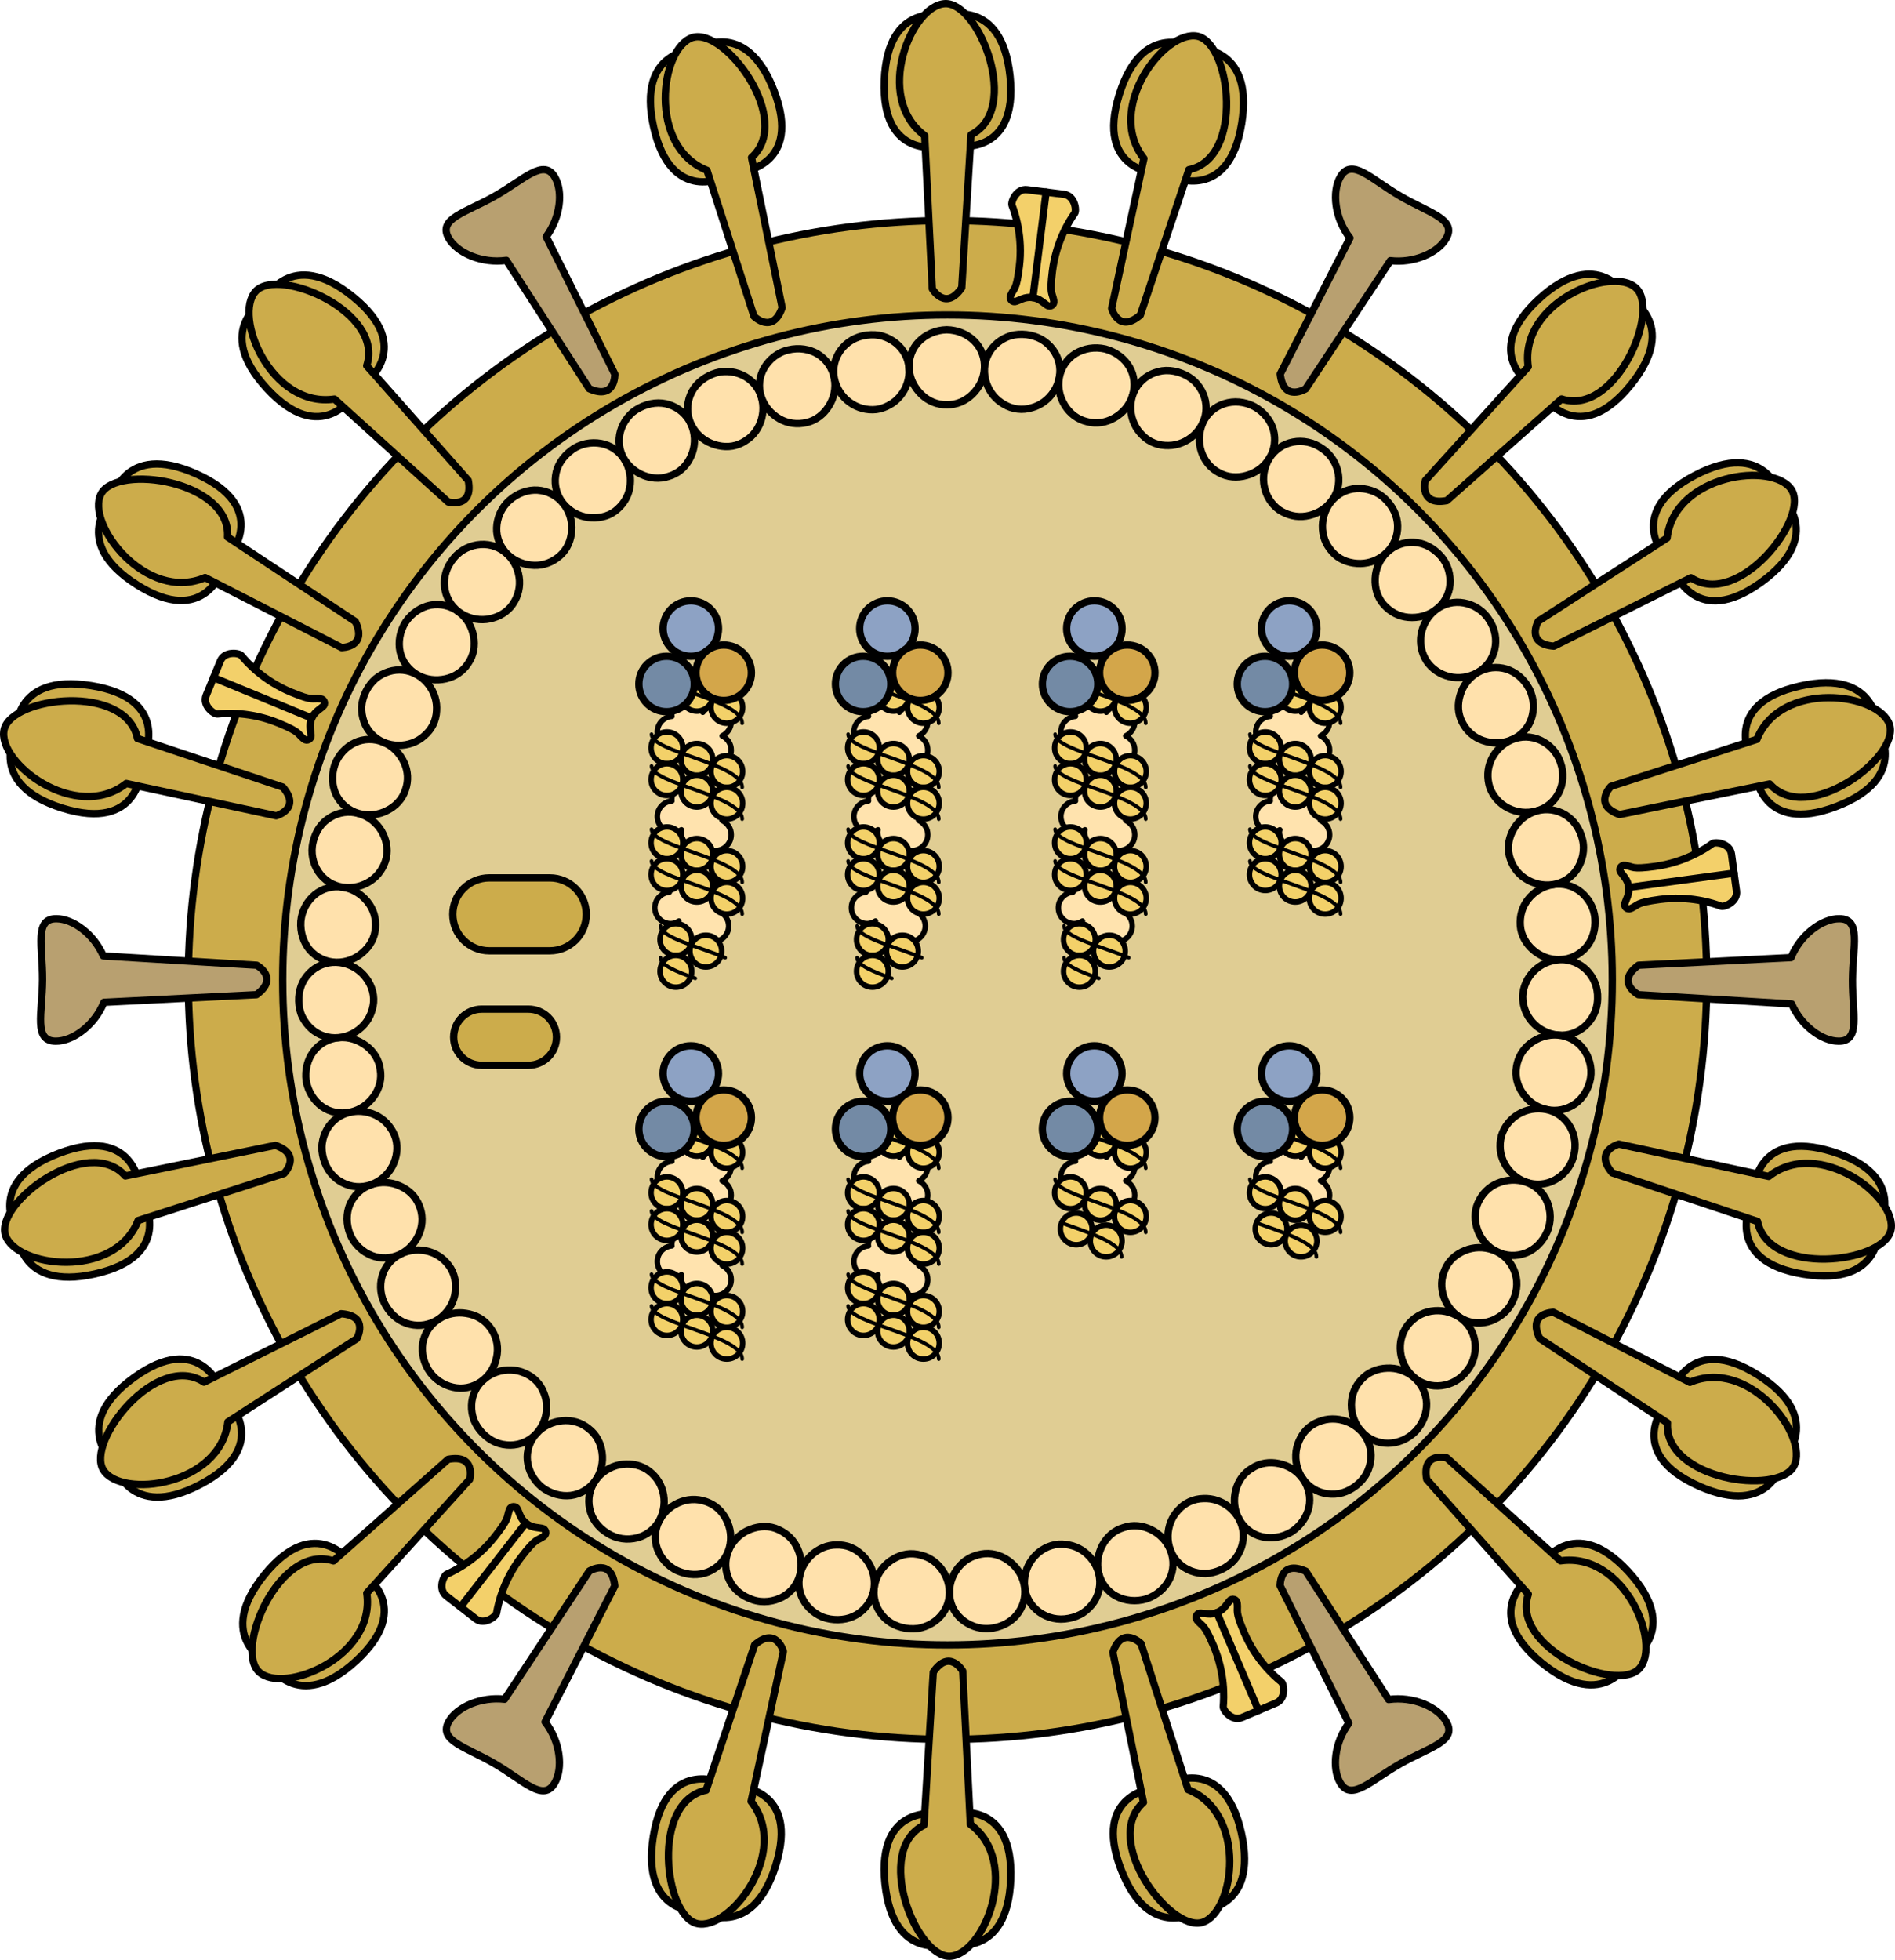 <?xml version="1.0" encoding="utf-8"?>
<!-- Generator: Adobe Illustrator 27.3.1, SVG Export Plug-In . SVG Version: 6.00 Build 0)  -->
<svg version="1.1" id="Camada_1" xmlns="http://www.w3.org/2000/svg" xmlns:xlink="http://www.w3.org/1999/xlink" x="0px" y="0px"
	 width="258.988px" height="267.781px" viewBox="0 0 258.988 267.781" enable-background="new 0 0 258.988 267.781"
	 xml:space="preserve">
<g>
	<path fill="#006AD1" d="M189.69,156.919c0.019-0.058,0.051-0.108,0.097-0.151c0.042-0.046,0.093-0.078,0.15-0.097
		c0.056-0.029,0.116-0.043,0.18-0.04h0.004c0.029-0.015,0.058-0.029,0.09-0.038c0.041-0.006,0.083-0.011,0.124-0.017
		c0.064-0.002,0.124,0.011,0.18,0.04c0.058,0.019,0.108,0.051,0.151,0.097c0.046,0.042,0.078,0.092,0.097,0.15
		c0.029,0.056,0.043,0.116,0.04,0.18v0.054c0,0.084-0.021,0.163-0.064,0.236c-0.024,0.032-0.049,0.063-0.073,0.095
		c-0.041,0.044-0.09,0.074-0.145,0.093c-0.006,0.005-0.013,0.01-0.018,0.016c-0.058,0.058-0.127,0.098-0.206,0.12
		c-0.041,0.006-0.083,0.011-0.124,0.017c-0.084,0-0.163-0.021-0.236-0.064c-0.032-0.024-0.063-0.049-0.095-0.073
		c-0.046-0.042-0.078-0.093-0.097-0.151c-0.004-0.008-0.006-0.017-0.009-0.025c-0.029-0.043-0.054-0.088-0.069-0.14
		c-0.006-0.041-0.011-0.083-0.017-0.124C189.647,157.035,189.66,156.975,189.69,156.919z"/>
	
		<circle fill="#CCAC4B" stroke="#000000" stroke-linecap="round" stroke-linejoin="round" stroke-miterlimit="10" cx="129.494" cy="133.89" r="103.76"/>
	<circle fill="#E0CD93" cx="129.494" cy="133.89" r="90.857"/>
	
		<circle fill="none" stroke="#000000" stroke-linecap="round" stroke-linejoin="round" stroke-miterlimit="10" cx="129.494" cy="133.89" r="90.857"/>
	<g>
		<g>
			<path fill="#FFE1AC" stroke="#000000" stroke-linecap="round" stroke-linejoin="round" stroke-miterlimit="10" d="
				M213.203,131.122c-1.413,0.045-2.709-0.479-3.66-1.32c-0.975-0.845-1.661-2.003-1.762-3.336c-0.093-1.332,0.258-2.59,1.078-3.607
				c0.802-1.011,1.993-1.775,3.389-1.996c1.396-0.221,2.737,0.158,3.782,0.997c1.026,0.837,1.836,2.122,1.945,3.631
				c0.117,1.508-0.329,2.917-1.201,3.935C215.878,130.446,214.616,131.074,213.203,131.122z"/>
		</g>
		<g>
			<path fill="#FFE1AC" stroke="#000000" stroke-linecap="round" stroke-linejoin="round" stroke-miterlimit="10" d="
				M212.935,141.422c-1.408-0.129-2.644-0.81-3.505-1.765c-0.863-0.957-1.323-2.188-1.325-3.523c0.106-2.64,2.26-4.885,5.099-5.012
				c2.809-0.127,5.251,2.241,5.137,5.294c-0.004,1.516-0.698,2.854-1.688,3.758C215.658,141.08,214.342,141.55,212.935,141.422z"/>
		</g>
		<g>
			<path fill="#FFE1AC" stroke="#000000" stroke-linecap="round" stroke-linejoin="round" stroke-miterlimit="10" d="
				M211.367,151.604c-1.381-0.3-2.508-1.127-3.222-2.176c-0.754-1.06-1.119-2.348-0.89-3.662c0.207-1.318,0.885-2.446,1.925-3.232
				c1.042-0.783,2.35-1.235,3.756-1.112c1.41,0.125,2.65,0.823,3.443,1.89c0.793,1.063,1.233,2.506,0.997,3.998
				c-0.256,1.493-1.049,2.746-2.13,3.522C214.126,151.606,212.746,151.906,211.367,151.604z"/>
		</g>
		<g>
			<path fill="#FFE1AC" stroke="#000000" stroke-linecap="round" stroke-linejoin="round" stroke-miterlimit="10" d="
				M208.577,161.523c-1.333-0.468-2.364-1.432-2.966-2.572c-0.607-1.142-0.746-2.444-0.419-3.739
				c0.749-2.534,3.388-4.181,6.174-3.609c2.753,0.565,4.538,3.463,3.679,6.395c-0.376,1.466-1.381,2.592-2.56,3.227
				C211.301,161.862,209.91,161.993,208.577,161.523z"/>
		</g>
		<g>
			<path fill="#FFE1AC" stroke="#000000" stroke-linecap="round" stroke-linejoin="round" stroke-miterlimit="10" d="
				M204.559,171.012c-1.267-0.632-2.16-1.709-2.598-2.903c-0.444-1.201-0.509-2.551,0.037-3.768c0.544-1.22,1.458-2.155,2.662-2.662
				c1.196-0.507,2.591-0.618,3.918-0.156c1.342,0.469,2.357,1.447,2.87,2.677c0.505,1.222,0.598,2.735-0.015,4.118
				c-0.615,1.382-1.666,2.416-2.93,2.89C207.231,171.686,205.823,171.642,204.559,171.012z"/>
		</g>
		<g>
			<path fill="#FFE1AC" stroke="#000000" stroke-linecap="round" stroke-linejoin="round" stroke-miterlimit="10" d="
				M199.437,179.953c-1.17-0.775-1.941-1.965-2.251-3.217c-0.155-0.627-0.195-1.272-0.109-1.9c0.095-0.623,0.3-1.241,0.616-1.83
				c0.639-1.173,1.77-1.929,2.978-2.311c1.219-0.37,2.619-0.311,3.887,0.316c1.267,0.627,2.152,1.719,2.539,3.019
				c0.401,1.303,0.199,2.755-0.529,4.08c-0.358,0.665-0.854,1.21-1.426,1.624c-0.567,0.418-1.194,0.716-1.842,0.88
				C202.001,180.945,200.625,180.738,199.437,179.953z"/>
		</g>
		<g>
			<path fill="#FFE1AC" stroke="#000000" stroke-linecap="round" stroke-linejoin="round" stroke-miterlimit="10" d="
				M193.231,188.176c-2.14-1.865-2.438-4.968-0.869-7.097c0.835-1.043,1.949-1.728,3.231-1.932c1.272-0.209,2.664,0.029,3.844,0.806
				c1.182,0.776,1.917,1.963,2.127,3.29c0.202,1.315-0.076,2.805-1.018,3.989C198.73,189.685,195.354,190.029,193.231,188.176z"/>
		</g>
		<g>
			<path fill="#FFE1AC" stroke="#000000" stroke-linecap="round" stroke-linejoin="round" stroke-miterlimit="10" d="
				M186.088,195.603c-1.871-2.086-1.854-5.274,0.006-7.151c0.907-0.98,2.153-1.472,3.451-1.517c1.268-0.067,2.609,0.328,3.687,1.242
				c1.077,0.916,1.675,2.193,1.74,3.552c0.039,1.332-0.476,2.723-1.507,3.83C191.32,197.73,187.993,197.726,186.088,195.603z"/>
		</g>
		<g>
			<path fill="#FFE1AC" stroke="#000000" stroke-linecap="round" stroke-linejoin="round" stroke-miterlimit="10" d="
				M178.075,202.081c-0.819-1.153-1.101-2.53-0.932-3.799c0.083-0.64,0.293-1.236,0.591-1.802c0.295-0.57,0.702-1.081,1.221-1.502
				c0.518-0.422,1.113-0.698,1.722-0.881c0.603-0.189,1.242-0.256,1.882-0.205c1.279,0.102,2.571,0.668,3.528,1.709
				c0.956,1.039,1.384,2.371,1.269,3.714c-0.058,0.669-0.249,1.341-0.568,1.969c-0.325,0.623-0.805,1.174-1.39,1.653
				c-0.589,0.473-1.239,0.812-1.905,1.016c-0.67,0.197-1.379,0.228-2.045,0.147C180.11,203.931,178.894,203.232,178.075,202.081z"/>
		</g>
		<g>
			<path fill="#FFE1AC" stroke="#000000" stroke-linecap="round" stroke-linejoin="round" stroke-miterlimit="10" d="
				M169.331,207.528c-0.676-1.255-0.763-2.614-0.452-3.876c0.315-1.263,1.062-2.363,2.21-3.043c1.114-0.734,2.436-0.915,3.709-0.64
				c1.262,0.267,2.45,0.954,3.276,2.112c0.818,1.144,1.102,2.552,0.816,3.859c-0.289,1.299-1.121,2.532-2.387,3.36
				c-1.3,0.774-2.778,0.973-4.071,0.657C171.139,209.649,169.995,208.762,169.331,207.528z"/>
		</g>
		<g>
			<path fill="#FFE1AC" stroke="#000000" stroke-linecap="round" stroke-linejoin="round" stroke-miterlimit="10" d="
				M159.977,211.849c-0.51-1.319-0.447-2.725,0.028-3.915c0.238-0.595,0.583-1.133,1.018-1.594c0.425-0.482,0.942-0.88,1.548-1.161
				c0.606-0.28,1.245-0.417,1.888-0.428c0.632-0.032,1.265,0.054,1.874,0.26c1.213,0.411,2.325,1.273,2.999,2.516
				c0.673,1.242,0.762,2.641,0.322,3.916c-0.219,0.638-0.567,1.246-1.032,1.776c-0.476,0.506-1.07,0.938-1.756,1.257
				c-0.685,0.316-1.4,0.487-2.095,0.521c-0.704,0.013-1.393-0.118-2.02-0.364C161.494,214.142,160.487,213.166,159.977,211.849z"/>
		</g>
		<g>
			<path fill="#FFE1AC" stroke="#000000" stroke-linecap="round" stroke-linejoin="round" stroke-miterlimit="10" d="
				M150.163,214.985c-0.347-1.383-0.097-2.715,0.512-3.873c0.615-1.146,1.612-2.026,2.892-2.404c1.261-0.438,2.586-0.29,3.752,0.287
				c1.161,0.576,2.141,1.529,2.658,2.854c0.511,1.308,0.444,2.75-0.158,3.941c-0.597,1.188-1.709,2.178-3.139,2.671
				c-1.449,0.432-2.931,0.259-4.107-0.363C151.397,217.489,150.504,216.344,150.163,214.985z"/>
		</g>
		<g>
			<path fill="#FFE1AC" stroke="#000000" stroke-linecap="round" stroke-linejoin="round" stroke-miterlimit="10" d="
				M140.036,216.886c-0.327-2.829,1.549-5.305,4.141-5.834c0.658-0.126,1.316-0.08,1.937,0.043c0.62,0.118,1.215,0.363,1.755,0.71
				c1.078,0.698,1.945,1.809,2.293,3.179s0.091,2.745-0.645,3.874c-0.369,0.56-0.855,1.062-1.436,1.464
				c-0.58,0.399-1.264,0.65-2.005,0.794C143.085,221.717,140.357,219.675,140.036,216.886z"/>
		</g>
		<g>
			<path fill="#FFE1AC" stroke="#000000" stroke-linecap="round" stroke-linejoin="round" stroke-miterlimit="10" d="
				M129.756,217.578c-0.003-1.405,0.561-2.709,1.431-3.662c0.874-0.971,2.057-1.519,3.387-1.639c1.331-0.113,2.584,0.38,3.574,1.208
				c0.983,0.804,1.708,1.998,1.888,3.401c0.179,1.403-0.24,2.748-1.107,3.795c-0.866,1.022-2.185,1.689-3.692,1.814
				c-1.505,0.132-2.906-0.461-3.895-1.338C130.347,220.257,129.759,219,129.756,217.578z"/>
		</g>
		<g>
			<path fill="#FFE1AC" stroke="#000000" stroke-linecap="round" stroke-linejoin="round" stroke-miterlimit="10" d="
				M119.471,216.952c0.172-1.404,0.89-2.606,1.869-3.421c0.982-0.803,2.234-1.332,3.563-1.224c0.334,0.024,0.656,0.085,0.968,0.174
				c0.312,0.076,0.613,0.182,0.899,0.318c0.572,0.269,1.09,0.655,1.529,1.126c0.877,0.946,1.451,2.239,1.457,3.653
				c0.006,1.413-0.575,2.681-1.563,3.588c-0.494,0.453-1.087,0.815-1.748,1.059c-0.33,0.123-0.677,0.219-1.035,0.276
				c-0.358,0.043-0.729,0.053-1.105,0.027c-1.509-0.118-2.836-0.746-3.705-1.796C119.726,219.696,119.299,218.354,119.471,216.952z"
				/>
		</g>
		<g>
			<path fill="#FFE1AC" stroke="#000000" stroke-linecap="round" stroke-linejoin="round" stroke-miterlimit="10" d="
				M109.333,215.104c0.344-1.366,1.21-2.487,2.287-3.197c0.539-0.353,1.135-0.605,1.754-0.732c0.311-0.062,0.629-0.095,0.949-0.094
				c0.324-0.011,0.652,0.007,0.981,0.065c1.316,0.211,2.407,1.023,3.168,2.039c0.755,1.024,1.166,2.363,0.998,3.767
				c-0.169,1.404-0.903,2.604-2.001,3.403c-1.093,0.809-2.532,1.104-4.025,0.859c-0.372-0.064-0.73-0.161-1.066-0.29
				c-0.335-0.145-0.65-0.318-0.941-0.516c-0.582-0.395-1.073-0.887-1.443-1.444C109.251,217.846,108.989,216.48,109.333,215.104z"/>
		</g>
		<g>
			<path fill="#FFE1AC" stroke="#000000" stroke-linecap="round" stroke-linejoin="round" stroke-miterlimit="10" d="
				M99.518,211.973c0.511-1.318,1.503-2.309,2.653-2.862c1.144-0.525,2.492-0.742,3.754-0.309c1.259,0.446,2.278,1.256,2.895,2.405
				c0.618,1.131,0.856,2.524,0.515,3.896c-0.34,1.372-1.215,2.459-2.396,3.095c-1.172,0.621-2.674,0.866-4.103,0.365
				c-1.432-0.487-2.568-1.41-3.149-2.651C99.092,214.693,99.007,213.29,99.518,211.973z"/>
		</g>
		<g>
			<path fill="#FFE1AC" stroke="#000000" stroke-linecap="round" stroke-linejoin="round" stroke-miterlimit="10" d="
				M90.146,207.692c0.666-1.242,1.767-2.091,2.992-2.531c1.229-0.437,2.54-0.374,3.76,0.166c1.226,0.53,2.094,1.558,2.573,2.753
				c0.483,1.176,0.553,2.573,0.046,3.894c-0.507,1.317-1.515,2.305-2.774,2.814c-1.25,0.493-2.727,0.45-4.113-0.154
				c-1.383-0.613-2.341-1.783-2.794-3.025C89.381,210.355,89.475,208.94,90.146,207.692z"/>
		</g>
		<g>
			<path fill="#FFE1AC" stroke="#000000" stroke-linecap="round" stroke-linejoin="round" stroke-miterlimit="10" d="
				M81.381,202.272c0.816-1.155,2.022-1.876,3.273-2.137c1.243-0.238,2.584-0.087,3.718,0.617c1.12,0.73,1.891,1.797,2.221,3.042
				c0.326,1.243,0.218,2.651-0.447,3.899c-0.666,1.247-1.781,2.09-3.083,2.422c-1.299,0.336-2.795,0.174-4.065-0.648
				c-1.285-0.797-2.14-1.999-2.406-3.339C80.31,204.807,80.566,203.427,81.381,202.272z"/>
		</g>
		<g>
			<path fill="#FFE1AC" stroke="#000000" stroke-linecap="round" stroke-linejoin="round" stroke-miterlimit="10" d="
				M73.338,195.835c0.958-1.054,2.211-1.588,3.505-1.716c1.296-0.124,2.58,0.223,3.608,1.074c1.062,0.81,1.671,1.999,1.834,3.292
				c0.173,1.27-0.087,2.628-0.903,3.788c-0.81,1.154-2.037,1.879-3.373,2.053c-1.319,0.159-2.758-0.219-3.957-1.14
				c-1.165-0.962-1.839-2.295-1.973-3.615C71.939,198.247,72.394,196.873,73.338,195.835z"/>
		</g>
		<g>
			<path fill="#FFE1AC" stroke="#000000" stroke-linecap="round" stroke-linejoin="round" stroke-miterlimit="10" d="
				M66.141,188.461c1.072-0.92,2.42-1.331,3.701-1.284c0.642,0.024,1.269,0.166,1.844,0.426c0.591,0.245,1.144,0.596,1.61,1.076
				c0.467,0.477,0.81,1.033,1.035,1.635c0.238,0.589,0.371,1.213,0.379,1.856c0.017,1.281-0.425,2.616-1.373,3.665
				c-0.948,1.049-2.237,1.598-3.585,1.611c-0.672,0.004-1.365-0.117-2.016-0.384c-0.636-0.28-1.242-0.693-1.77-1.233
				c-0.527-0.542-0.931-1.151-1.189-1.802c-0.244-0.661-0.354-1.351-0.332-2.023C64.488,190.656,65.069,189.383,66.141,188.461z"/>
		</g>
		<g>
			<path fill="#FFE1AC" stroke="#000000" stroke-linecap="round" stroke-linejoin="round" stroke-miterlimit="10" d="
				M59.914,180.253c1.178-0.784,2.551-1.016,3.807-0.802c1.289,0.194,2.463,0.832,3.247,1.912c0.813,1.057,1.138,2.338,0.981,3.632
				c-0.165,1.295-0.731,2.536-1.807,3.466c-1.063,0.918-2.446,1.338-3.76,1.163c-1.317-0.169-2.645-0.866-3.567-2.067
				c-0.892-1.22-1.235-2.668-1.045-3.98C57.989,182.237,58.737,181.035,59.914,180.253z"/>
		</g>
		<g>
			<path fill="#FFE1AC" stroke="#000000" stroke-linecap="round" stroke-linejoin="round" stroke-miterlimit="10" d="
				M54.731,171.349c1.265-0.631,2.674-0.7,3.908-0.342c1.235,0.362,2.279,1.164,2.978,2.3c0.678,1.149,0.784,2.497,0.516,3.73
				c-0.291,1.245-1.045,2.431-2.219,3.217c-1.176,0.784-2.562,1.004-3.878,0.69c-1.334-0.3-2.507-1.193-3.274-2.496
				c-0.79-1.292-0.909-2.793-0.539-4.084C52.593,173.071,53.466,171.979,54.731,171.349z"/>
		</g>
		<g>
			<path fill="#FFE1AC" stroke="#000000" stroke-linecap="round" stroke-linejoin="round" stroke-miterlimit="10" d="
				M50.713,161.861c1.333-0.471,2.726-0.36,3.884,0.158c1.202,0.504,2.187,1.409,2.684,2.648c0.515,1.229,0.531,2.545,0.06,3.76
				c-0.474,1.214-1.349,2.287-2.61,2.921c-1.266,0.635-2.688,0.692-3.923,0.201c-1.233-0.488-2.366-1.483-2.951-2.878
				c-0.567-1.403-0.547-2.888-0.042-4.115C48.364,163.309,49.379,162.33,50.713,161.861z"/>
		</g>
		<g>
			<path fill="#FFE1AC" stroke="#000000" stroke-linecap="round" stroke-linejoin="round" stroke-miterlimit="10" d="
				M47.877,151.955c1.381-0.302,2.761-0.024,3.868,0.628c0.553,0.326,1.036,0.749,1.42,1.249c0.389,0.501,0.724,1.068,0.905,1.711
				c0.371,1.282,0.146,2.613-0.417,3.744c-0.587,1.135-1.609,2.1-2.941,2.573c-1.332,0.473-2.73,0.347-3.927-0.283
				c-1.222-0.618-2.141-1.769-2.562-3.223c-0.204-0.727-0.285-1.453-0.189-2.15c0.099-0.7,0.33-1.358,0.668-1.938
				C45.381,153.104,46.496,152.257,47.877,151.955z"/>
		</g>
		<g>
			<path fill="#FFE1AC" stroke="#000000" stroke-linecap="round" stroke-linejoin="round" stroke-miterlimit="10" d="
				M46.275,141.776c1.42-0.132,2.697,0.318,3.751,1.093c1.039,0.783,1.764,1.903,1.937,3.229c0.243,1.313-0.103,2.601-0.851,3.665
				c-0.764,1.064-1.842,1.883-3.234,2.192c-1.368,0.304-2.794,0.017-3.863-0.761c-1.084-0.771-1.896-2.017-2.167-3.504
				c-0.199-1.499,0.191-2.934,0.985-4.002C43.61,142.62,44.88,141.908,46.275,141.776z"/>
		</g>
		<g>
			<path fill="#FFE1AC" stroke="#000000" stroke-linecap="round" stroke-linejoin="round" stroke-miterlimit="10" d="M45.93,131.48
				c1.414,0.04,2.681,0.644,3.589,1.544c0.883,0.903,1.506,2.101,1.547,3.434c0.026,0.669-0.119,1.311-0.335,1.906
				c-0.21,0.596-0.542,1.146-0.967,1.628c-0.853,0.959-2.082,1.647-3.489,1.784c-1.407,0.137-2.729-0.323-3.731-1.224
				c-0.5-0.449-0.922-1.005-1.231-1.638c-0.306-0.636-0.452-1.351-0.48-2.105c-0.047-1.512,0.475-2.89,1.446-3.854
				C43.225,131.989,44.517,131.439,45.93,131.48z"/>
		</g>
		<g>
			<path fill="#FFE1AC" stroke="#000000" stroke-linecap="round" stroke-linejoin="round" stroke-miterlimit="10" d="
				M46.838,121.217c1.394,0.214,2.557,0.968,3.381,1.977c0.822,1.011,1.211,2.268,1.099,3.596c-0.092,1.332-0.751,2.493-1.741,3.346
				c-0.943,0.847-2.233,1.38-3.648,1.344c-1.413-0.037-2.681-0.658-3.586-1.675c-0.857-1.011-1.333-2.42-1.225-3.929
				c0.128-1.507,0.9-2.802,1.924-3.645C44.068,121.385,45.44,121.002,46.838,121.217z"/>
		</g>
		<g>
			<path fill="#FFE1AC" stroke="#000000" stroke-linecap="round" stroke-linejoin="round" stroke-miterlimit="10" d="
				M49.035,111.151c1.359,0.386,2.441,1.283,3.1,2.378c0.634,1.091,0.947,2.406,0.655,3.708c-0.316,1.296-1.063,2.38-2.127,3.105
				c-1.064,0.721-2.426,1.088-3.824,0.877c-1.397-0.212-2.564-0.983-3.313-2.1c-0.748-1.115-1.097-2.581-0.742-4.053
				c0.329-1.477,1.171-2.686,2.349-3.38C46.287,110.98,47.674,110.763,49.035,111.151z"/>
		</g>
		<g>
			<path fill="#FFE1AC" stroke="#000000" stroke-linecap="round" stroke-linejoin="round" stroke-miterlimit="10" d="
				M52.438,101.426c1.311,0.555,2.229,1.559,2.785,2.743c0.548,1.182,0.632,2.501,0.183,3.758c-0.415,1.267-1.336,2.234-2.503,2.815
				c-1.13,0.589-2.507,0.789-3.869,0.408c-1.36-0.383-2.441-1.298-3.062-2.504c-0.584-1.192-0.702-2.674-0.229-4.111
				c0.509-1.425,1.557-2.496,2.759-3.06C49.699,100.903,51.145,100.878,52.438,101.426z"/>
		</g>
		<g>
			<path fill="#FFE1AC" stroke="#000000" stroke-linecap="round" stroke-linejoin="round" stroke-miterlimit="10" d="M57.021,92.198
				c1.225,0.706,2.057,1.842,2.433,3.065c0.19,0.615,0.255,1.249,0.209,1.883c-0.03,0.642-0.185,1.277-0.482,1.874
				c-0.297,0.6-0.716,1.103-1.202,1.518c-0.468,0.425-1.021,0.753-1.624,0.972c-1.205,0.44-2.614,0.463-3.917-0.083
				c-1.303-0.548-2.247-1.581-2.702-2.849c-0.228-0.634-0.333-1.323-0.306-2.03c0.046-0.696,0.244-1.402,0.578-2.078
				c0.337-0.676,0.786-1.256,1.307-1.719c0.536-0.454,1.158-0.781,1.799-0.983C54.401,91.363,55.797,91.491,57.021,92.198z"/>
		</g>
		<g>
			<path fill="#FFE1AC" stroke="#000000" stroke-linecap="round" stroke-linejoin="round" stroke-miterlimit="10" d="M62.698,83.6
				c1.133,0.853,1.798,2.065,2.024,3.328c0.242,1.28,0.028,2.599-0.734,3.695c-0.716,1.126-1.832,1.85-3.102,2.13
				c-1.271,0.277-2.627,0.153-3.864-0.556c-1.216-0.698-2.071-1.866-2.346-3.167c-0.278-1.299-0.047-2.774,0.767-4.047
				c0.859-1.245,2.111-2.046,3.415-2.301C60.182,82.439,61.574,82.752,62.698,83.6z"/>
		</g>
		<g>
			<path fill="#FFE1AC" stroke="#000000" stroke-linecap="round" stroke-linejoin="round" stroke-miterlimit="10" d="M69.374,75.75
				c1.017,0.982,1.551,2.288,1.623,3.572c0.069,1.285-0.337,2.539-1.179,3.576c-0.863,1.019-2.092,1.573-3.347,1.729
				c-1.273,0.138-2.641-0.18-3.772-1.027c-1.131-0.848-1.799-2.082-1.936-3.426c-0.159-1.355,0.285-2.763,1.263-3.917
				c0.956-1.172,2.33-1.786,3.67-1.866C67.037,74.308,68.357,74.768,69.374,75.75z"/>
		</g>
		<g>
			<path fill="#FFE1AC" stroke="#000000" stroke-linecap="round" stroke-linejoin="round" stroke-miterlimit="10" d="M76.976,68.797
				c0.888,1.1,1.251,2.452,1.152,3.719c-0.089,1.283-0.599,2.531-1.602,3.411c-0.996,0.888-2.223,1.352-3.528,1.311
				c-1.301-0.04-2.609-0.511-3.624-1.488c-1.022-0.983-1.547-2.3-1.496-3.629c0.048-1.324,0.6-2.731,1.728-3.739
				c1.134-1.001,2.526-1.495,3.867-1.409C74.827,67.069,76.088,67.697,76.976,68.797z"/>
		</g>
		<g>
			<path fill="#FFE1AC" stroke="#000000" stroke-linecap="round" stroke-linejoin="round" stroke-miterlimit="10" d="M85.357,62.8
				c0.745,1.201,0.946,2.6,0.706,3.867c-0.233,1.283-0.955,2.367-2.014,3.178c-1.069,0.8-2.418,1.007-3.668,0.859
				c-1.263-0.171-2.512-0.81-3.403-1.907c-0.89-1.097-1.24-2.459-1.05-3.801c0.171-1.36,0.968-2.588,2.181-3.49
				c1.206-0.915,2.711-1.143,4.017-0.913C83.444,60.833,84.61,61.6,85.357,62.8z"/>
		</g>
		<g>
			<path fill="#FFE1AC" stroke="#000000" stroke-linecap="round" stroke-linejoin="round" stroke-miterlimit="10" d="M94.435,57.928
				c0.591,1.285,0.611,2.685,0.207,3.892c-0.412,1.201-1.2,2.307-2.388,2.914c-0.296,0.156-0.603,0.273-0.914,0.361
				c-0.305,0.101-0.617,0.168-0.931,0.203c-0.63,0.07-1.273,0.014-1.896-0.158c-1.243-0.343-2.411-1.145-3.157-2.339
				c-0.752-1.204-0.923-2.584-0.558-3.875c0.182-0.645,0.496-1.264,0.93-1.82c0.217-0.277,0.464-0.539,0.737-0.778
				c0.281-0.228,0.592-0.429,0.926-0.605c1.346-0.692,2.805-0.853,4.095-0.419C92.775,55.727,93.843,56.644,94.435,57.928z"/>
		</g>
		<g>
			<path fill="#FFE1AC" stroke="#000000" stroke-linecap="round" stroke-linejoin="round" stroke-miterlimit="10" d="M104.03,54.172
				c0.428,1.348,0.28,2.754-0.264,3.922c-0.273,0.584-0.647,1.11-1.109,1.544c-0.23,0.218-0.484,0.409-0.758,0.578
				c-0.268,0.182-0.558,0.338-0.868,0.463c-1.232,0.511-2.585,0.393-3.767-0.071c-1.181-0.474-2.234-1.398-2.829-2.68
				c-0.595-1.282-0.601-2.69-0.088-3.947c0.505-1.263,1.574-2.271,2.974-2.846c0.35-0.141,0.706-0.245,1.06-0.313
				c0.359-0.056,0.718-0.072,1.07-0.057c0.704,0.03,1.38,0.193,1.988,0.473C102.658,51.797,103.602,52.825,104.03,54.172z"/>
		</g>
		<g>
			<path fill="#FFE1AC" stroke="#000000" stroke-linecap="round" stroke-linejoin="round" stroke-miterlimit="10" d="
				M114.025,51.672c0.261,1.389-0.063,2.75-0.751,3.818c-0.688,1.092-1.73,1.945-3.031,2.246c-1.303,0.293-2.597,0.136-3.727-0.521
				c-1.12-0.638-2.057-1.706-2.487-3.043c-0.434-1.355-0.259-2.732,0.411-3.894c0.671-1.14,1.821-2.135,3.295-2.471
				c1.472-0.345,2.933-0.116,4.071,0.591C112.952,49.129,113.765,50.282,114.025,51.672z"/>
		</g>
		<g>
			<path fill="#FFE1AC" stroke="#000000" stroke-linecap="round" stroke-linejoin="round" stroke-miterlimit="10" d="
				M124.246,50.369c0.09,1.411-0.394,2.734-1.206,3.729c-0.406,0.497-0.897,0.913-1.451,1.217c-0.554,0.307-1.165,0.553-1.83,0.634
				c-2.63,0.293-5.176-1.485-5.734-4.277c-0.552-2.753,1.417-5.535,4.45-5.881c0.749-0.092,1.477-0.063,2.151,0.139
				c0.675,0.205,1.292,0.531,1.815,0.954C123.489,47.728,124.156,48.958,124.246,50.369z"/>
		</g>
		<g>
			<path fill="#FFE1AC" stroke="#000000" stroke-linecap="round" stroke-linejoin="round" stroke-miterlimit="10" d="
				M134.549,50.338c-0.085,1.422-0.726,2.627-1.653,3.533c-0.932,0.908-2.147,1.457-3.482,1.427c-1.335,0.033-2.554-0.498-3.49-1.4
				c-0.936-0.915-1.584-2.106-1.678-3.529c-0.093-1.398,0.406-2.764,1.337-3.703c0.928-0.953,2.284-1.574,3.797-1.607
				c1.513,0.029,2.875,0.631,3.808,1.577C134.126,47.586,134.632,48.937,134.549,50.338z"/>
		</g>
		<g>
			<path fill="#FFE1AC" stroke="#000000" stroke-linecap="round" stroke-linejoin="round" stroke-miterlimit="10" d="
				M144.778,51.576c-0.259,1.389-1.052,2.552-2.081,3.316c-0.516,0.382-1.093,0.66-1.704,0.822
				c-0.615,0.187-1.264,0.254-1.927,0.172c-0.663-0.08-1.278-0.299-1.83-0.628c-0.554-0.304-1.048-0.71-1.458-1.205
				c-0.817-0.986-1.309-2.305-1.229-3.716c0.081-1.411,0.74-2.648,1.783-3.503c0.521-0.426,1.137-0.762,1.811-0.967
				c0.672-0.181,1.404-0.237,2.154-0.146c0.75,0.091,1.448,0.32,2.057,0.656c0.607,0.36,1.124,0.833,1.528,1.371
				C144.693,48.828,145.036,50.186,144.778,51.576z"/>
		</g>
		<g>
			<path fill="#FFE1AC" stroke="#000000" stroke-linecap="round" stroke-linejoin="round" stroke-miterlimit="10" d="
				M154.773,54.073c-0.43,1.355-1.349,2.373-2.469,3.017c-1.127,0.652-2.44,0.885-3.726,0.53c-1.302-0.294-2.352-1.112-3.039-2.216
				c-0.684-1.105-1.018-2.426-0.761-3.827c0.252-1.38,1.069-2.574,2.205-3.268c1.133-0.696,2.601-0.961,4.077-0.624
				c1.458,0.399,2.63,1.317,3.304,2.463C155.037,51.306,155.199,52.733,154.773,54.073z"/>
		</g>
		<g>
			<path fill="#FFE1AC" stroke="#000000" stroke-linecap="round" stroke-linejoin="round" stroke-miterlimit="10" d="
				M164.388,57.776c-0.591,1.285-1.645,2.22-2.832,2.711c-0.593,0.245-1.222,0.377-1.854,0.382c-0.635,0.013-1.288-0.067-1.91-0.31
				c-0.623-0.238-1.167-0.601-1.623-1.053c-0.458-0.446-0.841-0.948-1.115-1.532c-0.552-1.155-0.705-2.553-0.281-3.902
				c0.425-1.348,1.368-2.386,2.589-2.96c0.608-0.283,1.292-0.47,1.991-0.488c0.696-0.012,1.419,0.111,2.125,0.382
				c0.704,0.275,1.329,0.653,1.831,1.144c0.497,0.501,0.886,1.081,1.145,1.701C164.976,55.093,164.979,56.493,164.388,57.776z"/>
		</g>
		<g>
			<path fill="#FFE1AC" stroke="#000000" stroke-linecap="round" stroke-linejoin="round" stroke-miterlimit="10" d="
				M173.468,62.646c-0.744,1.203-1.899,1.991-3.126,2.316c-1.25,0.354-2.587,0.271-3.751-0.384
				c-2.346-1.214-3.341-4.243-2.203-6.802c1.161-2.607,4.326-3.632,7.034-2.226c1.32,0.738,2.239,1.903,2.61,3.182
				C174.387,60.045,174.211,61.444,173.468,62.646z"/>
		</g>
		<g>
			<path fill="#FFE1AC" stroke="#000000" stroke-linecap="round" stroke-linejoin="round" stroke-miterlimit="10" d="
				M181.902,68.567c-0.885,1.102-2.137,1.755-3.411,1.947c-1.283,0.201-2.554-0.11-3.669-0.845c-2.146-1.545-2.817-4.59-1.353-7.023
				c1.45-2.412,4.769-3.125,7.252-1.348c1.259,0.838,1.982,2.17,2.194,3.484C183.123,66.109,182.787,67.463,181.902,68.567z"/>
		</g>
		<g>
			<path fill="#FFE1AC" stroke="#000000" stroke-linecap="round" stroke-linejoin="round" stroke-miterlimit="10" d="
				M189.522,75.502c-1.014,0.986-2.327,1.473-3.602,1.493c-1.267,0.01-2.575-0.364-3.543-1.281
				c-0.481-0.465-0.866-0.989-1.148-1.553c-0.276-0.571-0.436-1.198-0.481-1.841c-0.089-1.287,0.278-2.656,1.154-3.753
				c0.888-1.112,2.134-1.733,3.472-1.817c0.668-0.043,1.357,0.048,2.024,0.272c0.672,0.218,1.31,0.583,1.856,1.106
				c1.1,1.038,1.739,2.358,1.757,3.722C191.042,73.204,190.535,74.517,189.522,75.502z"/>
		</g>
		<g>
			<path fill="#FFE1AC" stroke="#000000" stroke-linecap="round" stroke-linejoin="round" stroke-miterlimit="10" d="
				M196.261,83.295c-1.12,0.849-2.483,1.17-3.776,1.056c-1.302-0.112-2.458-0.721-3.351-1.714c-0.894-0.99-1.247-2.296-1.192-3.576
				c0.051-1.271,0.57-2.571,1.58-3.559c1.011-0.989,2.336-1.464,3.692-1.401c1.348,0.064,2.665,0.724,3.675,1.85
				c1.009,1.128,1.386,2.597,1.28,3.917C198.059,81.196,197.395,82.437,196.261,83.295z"/>
		</g>
		<g>
			<path fill="#FFE1AC" stroke="#000000" stroke-linecap="round" stroke-linejoin="round" stroke-miterlimit="10" d="
				M201.963,91.877c-2.475,1.4-5.493,0.646-6.984-1.537c-0.709-1.129-0.976-2.414-0.75-3.687c0.223-1.266,0.909-2.5,2.032-3.358
				c1.125-0.857,2.489-1.158,3.81-0.917c1.316,0.24,2.62,1.003,3.428,2.285C205.218,87.189,204.41,90.494,201.963,91.877z"/>
		</g>
		<g>
			<path fill="#FFE1AC" stroke="#000000" stroke-linecap="round" stroke-linejoin="round" stroke-miterlimit="10" d="
				M206.584,101.086c-1.299,0.552-2.684,0.523-3.915,0.095c-1.232-0.428-2.223-1.293-2.825-2.482
				c-0.622-1.18-0.669-2.518-0.278-3.759c0.358-1.217,1.176-2.35,2.398-3.062c1.221-0.711,2.626-0.849,3.928-0.458
				c1.267,0.408,2.407,1.358,3.109,2.698c0.683,1.349,0.708,2.856,0.28,4.112C208.853,99.487,207.888,100.534,206.584,101.086z"/>
		</g>
		<g>
			<path fill="#FFE1AC" stroke="#000000" stroke-linecap="round" stroke-linejoin="round" stroke-miterlimit="10" d="
				M210.004,110.804c-2.741,0.751-5.48-0.722-6.392-3.203c-0.408-1.271-0.348-2.582,0.179-3.759
				c0.528-1.172,1.493-2.201,2.793-2.757c1.3-0.555,2.697-0.512,3.921,0.047c1.221,0.555,2.292,1.618,2.761,3.055
				C214.313,107.058,212.718,110.064,210.004,110.804z"/>
		</g>
		<g>
			<path fill="#FFE1AC" stroke="#000000" stroke-linecap="round" stroke-linejoin="round" stroke-miterlimit="10" d="
				M212.248,120.863c-1.396,0.218-2.765-0.143-3.839-0.86c-1.092-0.716-1.813-1.806-2.134-3.101
				c-0.313-1.297-0.016-2.612,0.652-3.714c0.646-1.095,1.718-1.992,3.076-2.384c1.358-0.389,2.754-0.178,3.92,0.521
				c1.142,0.699,2,1.904,2.352,3.373c0.36,1.47-0.016,2.941-0.736,4.053C214.804,119.87,213.645,120.645,212.248,120.863z"/>
		</g>
	</g>
	<g>
		<path fill="#CCAC4B" stroke="#000000" stroke-linecap="round" stroke-linejoin="round" stroke-miterlimit="10" d="M129.184,2.213
			c0,0,7.727-2.725,8.858,8.223s-7.223,9.507-7.223,9.507L129.184,2.213z"/>
		<path fill="#CCAC4B" stroke="#000000" stroke-linecap="round" stroke-linejoin="round" stroke-miterlimit="10" d="M129.184,2.213
			c0,0-7.882-2.236-8.326,8.762c-0.444,10.998,7.804,9.036,7.804,9.036L129.184,2.213z"/>
		<path fill="#CCAC4B" stroke="#000000" stroke-linecap="round" stroke-linejoin="round" stroke-miterlimit="10" d="M129.18,0.501
			c4.616-0.167,10.449,14.453,3.527,17.918l-1.268,20.898c-2.218,3.259-4.024,0.146-4.024,0.146l-1.042-20.933
			C119.327,13.268,124.562,0.669,129.18,0.501z"/>
	</g>
	<g>
		<path fill="#CCAC4B" stroke="#000000" stroke-linecap="round" stroke-linejoin="round" stroke-miterlimit="10" d="M95.114,6.78
			c0,0,6.758-4.632,10.685,5.65c3.927,10.283-4.517,11.052-4.517,11.052L95.114,6.78z"/>
		<path fill="#CCAC4B" stroke="#000000" stroke-linecap="round" stroke-linejoin="round" stroke-miterlimit="10" d="M95.114,6.78
			c0,0-8.193-0.12-5.775,10.618s9.877,6.708,9.877,6.708L95.114,6.78z"/>
		<path fill="#CCAC4B" stroke="#000000" stroke-linecap="round" stroke-linejoin="round" stroke-miterlimit="10" d="M94.667,5.128
			c4.415-1.356,13.834,11.256,8.044,16.395l4.184,20.514c-1.299,3.722-3.849,1.182-3.849,1.182l-6.424-19.95
			C88.454,20.01,90.25,6.485,94.667,5.128z"/>
	</g>
	<g>
		<path fill="#CCAC4B" stroke="#000000" stroke-linecap="round" stroke-linejoin="round" stroke-miterlimit="10" d="M36.165,41
			c0,0,3.536-7.391,12.078-0.449s1.615,11.83,1.615,11.83L36.165,41z"/>
		<path fill="#CCAC4B" stroke="#000000" stroke-linecap="round" stroke-linejoin="round" stroke-miterlimit="10" d="M36.165,41
			c0,0-7.155,3.992,0.308,12.083s11.908,0.871,11.908,0.871L36.165,41z"/>
		<path fill="#CCAC4B" stroke="#000000" stroke-linecap="round" stroke-linejoin="round" stroke-miterlimit="10" d="M34.952,39.792
			c3.146-3.382,17.609,2.831,15.164,10.176l13.881,15.673c0.736,3.873-2.742,2.948-2.742,2.948L45.715,54.525
			C37.012,55.786,31.805,43.176,34.952,39.792z"/>
	</g>
	<g>
		<path fill="#CCAC4B" stroke="#000000" stroke-linecap="round" stroke-linejoin="round" stroke-miterlimit="10" d="M15.303,68.32
			c0,0,1.503-8.054,11.551-3.56c10.048,4.495,4.621,11.009,4.621,11.009L15.303,68.32z"/>
		<path fill="#CCAC4B" stroke="#000000" stroke-linecap="round" stroke-linejoin="round" stroke-miterlimit="10" d="M15.303,68.32
			c0,0-5.878,5.708,3.425,11.591c9.303,5.883,11.727-2.241,11.727-2.241L15.303,68.32z"/>
		<path fill="#CCAC4B" stroke="#000000" stroke-linecap="round" stroke-linejoin="round" stroke-miterlimit="10" d="M13.819,67.468
			c2.163-4.081,17.741-1.823,17.281,5.905l17.464,11.547c1.714,3.551-1.885,3.558-1.885,3.558l-18.65-9.565
			C19.949,82.384,11.655,71.55,13.819,67.468z"/>
	</g>
	<g>
		<path fill="#CCAC4B" stroke="#000000" stroke-linecap="round" stroke-linejoin="round" stroke-miterlimit="10" d="M2.223,100.109
			c0,0-0.633-8.169,10.236-6.428c10.868,1.741,7.313,9.438,7.313,9.438L2.223,100.109z"/>
		<path fill="#CCAC4B" stroke="#000000" stroke-linecap="round" stroke-linejoin="round" stroke-miterlimit="10" d="M2.223,100.109
			c0,0-4.2,7.035,6.308,10.31s10.748-5.2,10.748-5.2L2.223,100.109z"/>
		<path fill="#CCAC4B" stroke="#000000" stroke-linecap="round" stroke-linejoin="round" stroke-miterlimit="10" d="M0.569,99.67
			c1.033-4.501,16.665-6.353,18.22,1.231l19.858,6.633c2.574,2.986-0.9,3.924-0.9,3.924l-20.49-4.412
			C10.351,112.491-0.464,104.174,0.569,99.67z"/>
	</g>
	<g>
		<path fill="#CCAC4B" stroke="#000000" stroke-linecap="round" stroke-linejoin="round" stroke-miterlimit="10" d="M2.384,168.27
			c0,0-4.632-6.758,5.65-10.685s11.052,4.517,11.052,4.517L2.384,168.27z"/>
		<path fill="#CCAC4B" stroke="#000000" stroke-linecap="round" stroke-linejoin="round" stroke-miterlimit="10" d="M2.384,168.27
			c0,0-0.12,8.193,10.618,5.775s6.708-9.877,6.708-9.877L2.384,168.27z"/>
		<path fill="#CCAC4B" stroke="#000000" stroke-linecap="round" stroke-linejoin="round" stroke-miterlimit="10" d="M0.731,168.717
			c-1.356-4.415,11.256-13.834,16.395-8.044l20.514-4.184c3.722,1.299,1.182,3.849,1.182,3.849l-19.95,6.424
			C15.613,174.93,2.089,173.134,0.731,168.717z"/>
	</g>
	<g>
		<path fill="#CCAC4B" stroke="#000000" stroke-linecap="round" stroke-linejoin="round" stroke-miterlimit="10" d="M15.613,199.997
			c0,0-6.224-5.329,2.692-11.783s11.845,1.502,11.845,1.502L15.613,199.997z"/>
		<path fill="#CCAC4B" stroke="#000000" stroke-linecap="round" stroke-linejoin="round" stroke-miterlimit="10" d="M15.613,199.997
			c0,0,2.004,7.944,11.751,2.83c9.746-5.115,3.923-11.277,3.923-11.277L15.613,199.997z"/>
		<path fill="#CCAC4B" stroke="#000000" stroke-linecap="round" stroke-linejoin="round" stroke-miterlimit="10" d="M14.133,200.857
			c-2.452-3.914,7.292-16.276,13.754-12.013l18.732-9.351c3.932,0.291,2.138,3.412,2.138,3.412l-17.608,11.369
			C30.115,203.006,16.587,204.772,14.133,200.857z"/>
	</g>
	<g>
		<path fill="#CCAC4B" stroke="#000000" stroke-linecap="round" stroke-linejoin="round" stroke-miterlimit="10" d="M36.603,227.219
			c0,0-7.391-3.536-0.449-12.078s11.83-1.615,11.83-1.615L36.603,227.219z"/>
		<path fill="#CCAC4B" stroke="#000000" stroke-linecap="round" stroke-linejoin="round" stroke-miterlimit="10" d="M36.603,227.219
			c0,0,3.992,7.155,12.083-0.308s0.871-11.908,0.871-11.908L36.603,227.219z"/>
		<path fill="#CCAC4B" stroke="#000000" stroke-linecap="round" stroke-linejoin="round" stroke-miterlimit="10" d="M35.396,228.432
			c-3.382-3.146,2.831-17.609,10.176-15.164l15.673-13.881c3.873-0.736,2.948,2.742,2.948,2.742l-14.066,15.539
			C51.39,226.372,38.779,231.579,35.396,228.432z"/>
	</g>
	<g>
		<path fill="#CCAC4B" stroke="#000000" stroke-linecap="round" stroke-linejoin="round" stroke-miterlimit="10" d="M95.713,261.161
			c0,0-8.169,0.633-6.428-10.236c1.741-10.868,9.438-7.313,9.438-7.313L95.713,261.161z"/>
		<path fill="#CCAC4B" stroke="#000000" stroke-linecap="round" stroke-linejoin="round" stroke-miterlimit="10" d="M95.713,261.161
			c0,0,7.035,4.2,10.31-6.308c3.275-10.508-5.2-10.748-5.2-10.748L95.713,261.161z"/>
		<path fill="#CCAC4B" stroke="#000000" stroke-linecap="round" stroke-linejoin="round" stroke-miterlimit="10" d="M95.274,262.815
			c-4.501-1.033-6.353-16.665,1.231-18.22l6.633-19.858c2.986-2.574,3.924,0.9,3.924,0.9l-4.412,20.49
			C108.095,253.034,99.777,263.848,95.274,262.815z"/>
	</g>
	<g>
		<path fill="#CCAC4B" stroke="#000000" stroke-linecap="round" stroke-linejoin="round" stroke-miterlimit="10" d="
			M129.804,265.567c0,0-7.727,2.725-8.858-8.223c-1.131-10.949,7.223-9.507,7.223-9.507L129.804,265.567z"/>
		<path fill="#CCAC4B" stroke="#000000" stroke-linecap="round" stroke-linejoin="round" stroke-miterlimit="10" d="
			M129.804,265.567c0,0,7.882,2.236,8.326-8.762s-7.804-9.036-7.804-9.036L129.804,265.567z"/>
		<path fill="#CCAC4B" stroke="#000000" stroke-linecap="round" stroke-linejoin="round" stroke-miterlimit="10" d="
			M129.808,267.279c-4.616,0.167-10.449-14.453-3.527-17.918l1.268-20.898c2.218-3.259,4.024-0.146,4.024-0.146l1.042,20.933
			C139.66,254.512,134.425,267.111,129.808,267.279z"/>
	</g>
	<g>
		<path fill="#CCAC4B" stroke="#000000" stroke-linecap="round" stroke-linejoin="round" stroke-miterlimit="10" d="M163.874,261
			c0,0-6.758,4.632-10.685-5.65s4.517-11.052,4.517-11.052L163.874,261z"/>
		<path fill="#CCAC4B" stroke="#000000" stroke-linecap="round" stroke-linejoin="round" stroke-miterlimit="10" d="M163.874,261
			c0,0,8.193,0.12,5.775-10.618s-9.877-6.708-9.877-6.708L163.874,261z"/>
		<path fill="#CCAC4B" stroke="#000000" stroke-linecap="round" stroke-linejoin="round" stroke-miterlimit="10" d="
			M164.321,262.653c-4.415,1.356-13.834-11.256-8.044-16.395l-4.184-20.514c1.299-3.722,3.849-1.182,3.849-1.182l6.424,19.95
			C170.533,247.771,168.737,261.296,164.321,262.653z"/>
	</g>
	<g>
		<path fill="#CCAC4B" stroke="#000000" stroke-linecap="round" stroke-linejoin="round" stroke-miterlimit="10" d="
			M222.823,226.781c0,0-3.536,7.391-12.078,0.449c-8.542-6.942-1.615-11.83-1.615-11.83L222.823,226.781z"/>
		<path fill="#CCAC4B" stroke="#000000" stroke-linecap="round" stroke-linejoin="round" stroke-miterlimit="10" d="
			M222.823,226.781c0,0,7.155-3.992-0.308-12.083s-11.908-0.871-11.908-0.871L222.823,226.781z"/>
		<path fill="#CCAC4B" stroke="#000000" stroke-linecap="round" stroke-linejoin="round" stroke-miterlimit="10" d="
			M224.036,227.988c-3.146,3.382-17.609-2.831-15.164-10.176l-13.881-15.673c-0.736-3.873,2.742-2.948,2.742-2.948l15.539,14.066
			C221.975,211.994,227.182,224.605,224.036,227.988z"/>
	</g>
	<g>
		<path fill="#CCAC4B" stroke="#000000" stroke-linecap="round" stroke-linejoin="round" stroke-miterlimit="10" d="M243.685,199.46
			c0,0-1.503,8.054-11.551,3.56c-10.048-4.495-4.621-11.009-4.621-11.009L243.685,199.46z"/>
		<path fill="#CCAC4B" stroke="#000000" stroke-linecap="round" stroke-linejoin="round" stroke-miterlimit="10" d="M243.685,199.46
			c0,0,5.878-5.708-3.425-11.591c-9.303-5.883-11.727,2.241-11.727,2.241L243.685,199.46z"/>
		<path fill="#CCAC4B" stroke="#000000" stroke-linecap="round" stroke-linejoin="round" stroke-miterlimit="10" d="
			M245.169,200.313c-2.163,4.081-17.741,1.823-17.281-5.905l-17.464-11.547c-1.714-3.551,1.885-3.558,1.885-3.558l18.65,9.565
			C239.039,185.397,247.332,196.23,245.169,200.313z"/>
	</g>
	<g>
		<path fill="#CCAC4B" stroke="#000000" stroke-linecap="round" stroke-linejoin="round" stroke-miterlimit="10" d="
			M256.764,167.671c0,0,0.633,8.169-10.236,6.428s-7.313-9.438-7.313-9.438L256.764,167.671z"/>
		<path fill="#CCAC4B" stroke="#000000" stroke-linecap="round" stroke-linejoin="round" stroke-miterlimit="10" d="
			M256.764,167.671c0,0,4.2-7.035-6.308-10.31s-10.748,5.2-10.748,5.2L256.764,167.671z"/>
		<path fill="#CCAC4B" stroke="#000000" stroke-linecap="round" stroke-linejoin="round" stroke-miterlimit="10" d="
			M258.419,168.111c-1.033,4.501-16.665,6.353-18.22-1.231l-19.858-6.633c-2.574-2.986,0.9-3.924,0.9-3.924l20.49,4.412
			C248.637,155.289,259.452,163.607,258.419,168.111z"/>
	</g>
	<g>
		<path fill="#CCAC4B" stroke="#000000" stroke-linecap="round" stroke-linejoin="round" stroke-miterlimit="10" d="M256.604,99.51
			c0,0,4.632,6.758-5.65,10.685c-10.283,3.927-11.052-4.517-11.052-4.517L256.604,99.51z"/>
		<path fill="#CCAC4B" stroke="#000000" stroke-linecap="round" stroke-linejoin="round" stroke-miterlimit="10" d="M256.604,99.51
			c0,0,0.12-8.193-10.618-5.775c-10.738,2.418-6.708,9.877-6.708,9.877L256.604,99.51z"/>
		<path fill="#CCAC4B" stroke="#000000" stroke-linecap="round" stroke-linejoin="round" stroke-miterlimit="10" d="M258.256,99.063
			c1.356,4.415-11.256,13.834-16.395,8.044l-20.514,4.184c-3.722-1.299-1.182-3.849-1.182-3.849l19.95-6.424
			C243.375,92.851,256.899,94.647,258.256,99.063z"/>
	</g>
	<g>
		<path fill="#CCAC4B" stroke="#000000" stroke-linecap="round" stroke-linejoin="round" stroke-miterlimit="10" d="M243.375,67.783
			c0,0,6.224,5.329-2.692,11.783c-8.916,6.454-11.845-1.502-11.845-1.502L243.375,67.783z"/>
		<path fill="#CCAC4B" stroke="#000000" stroke-linecap="round" stroke-linejoin="round" stroke-miterlimit="10" d="M243.375,67.783
			c0,0-2.004-7.944-11.751-2.83s-3.923,11.277-3.923,11.277L243.375,67.783z"/>
		<path fill="#CCAC4B" stroke="#000000" stroke-linecap="round" stroke-linejoin="round" stroke-miterlimit="10" d="M244.855,66.924
			c2.452,3.914-7.292,16.276-13.754,12.013l-18.732,9.351c-3.932-0.291-2.138-3.412-2.138-3.412l17.608-11.369
			C228.872,64.775,242.401,63.009,244.855,66.924z"/>
	</g>
	<g>
		<path fill="#CCAC4B" stroke="#000000" stroke-linecap="round" stroke-linejoin="round" stroke-miterlimit="10" d="M222.384,40.561
			c0,0,7.391,3.536,0.449,12.078c-6.942,8.542-11.83,1.615-11.83,1.615L222.384,40.561z"/>
		<path fill="#CCAC4B" stroke="#000000" stroke-linecap="round" stroke-linejoin="round" stroke-miterlimit="10" d="M222.384,40.561
			c0,0-3.992-7.155-12.083,0.308c-8.09,7.463-0.871,11.908-0.871,11.908L222.384,40.561z"/>
		<path fill="#CCAC4B" stroke="#000000" stroke-linecap="round" stroke-linejoin="round" stroke-miterlimit="10" d="M223.592,39.348
			c3.382,3.146-2.831,17.609-10.176,15.164l-15.673,13.881c-3.873,0.736-2.948-2.742-2.948-2.742l14.066-15.539
			C207.598,41.409,220.208,36.202,223.592,39.348z"/>
	</g>
	<g>
		<path fill="#CCAC4B" stroke="#000000" stroke-linecap="round" stroke-linejoin="round" stroke-miterlimit="10" d="M163.275,6.62
			c0,0,8.169-0.633,6.428,10.236c-1.741,10.868-9.438,7.313-9.438,7.313L163.275,6.62z"/>
		<path fill="#CCAC4B" stroke="#000000" stroke-linecap="round" stroke-linejoin="round" stroke-miterlimit="10" d="M163.275,6.62
			c0,0-7.035-4.2-10.31,6.308s5.2,10.748,5.2,10.748L163.275,6.62z"/>
		<path fill="#CCAC4B" stroke="#000000" stroke-linecap="round" stroke-linejoin="round" stroke-miterlimit="10" d="M163.714,4.965
			c4.501,1.033,6.353,16.665-1.231,18.22l-6.633,19.858c-2.986,2.574-3.924-0.9-3.924-0.9l4.412-20.49
			C150.893,14.747,159.211,3.932,163.714,4.965z"/>
	</g>
	<g>
		<path fill="#B8A070" stroke="#000000" stroke-linecap="round" stroke-linejoin="round" stroke-miterlimit="10" d="M75.848,24.243
			c-1.52-2.668-4.171,0.245-8.185,2.532c-4.014,2.287-7.871,3.081-6.351,5.749c1.17,2.054,4.561,3.519,7.892,3.048L80.53,53.108
			c3.602,1.605,3.498-1.993,3.498-1.993l-9.381-18.78C76.581,29.731,76.979,26.232,75.848,24.243z"/>
		<path fill="#B8A070" stroke="#000000" stroke-linecap="round" stroke-linejoin="round" stroke-miterlimit="10" d="M7.714,125.526
			c-3.07-0.018-1.873,3.734-1.9,8.354c-0.026,4.619-1.267,8.357,1.804,8.375c2.363,0.014,5.328-2.191,6.585-5.311l20.85-1.041
			c3.191-2.317,0.023-4.026,0.023-4.026l-20.955-1.266C12.833,127.634,10.002,125.54,7.714,125.526z"/>
		<path fill="#B8A070" stroke="#000000" stroke-linecap="round" stroke-linejoin="round" stroke-miterlimit="10" d="M61.36,235.173
			c-1.55,2.65,2.298,3.489,6.285,5.823c3.987,2.332,6.604,5.275,8.155,2.625c1.194-2.04,0.767-5.71-1.306-8.358l9.523-18.577
			c-0.411-3.922-3.475-2.033-3.475-2.033l-11.574,17.515C65.746,231.793,62.516,233.198,61.36,235.173z"/>
		<path fill="#B8A070" stroke="#000000" stroke-linecap="round" stroke-linejoin="round" stroke-miterlimit="10" d="M183.14,243.537
			c1.52,2.668,4.171-0.245,8.185-2.532c4.014-2.287,7.871-3.081,6.351-5.749c-1.17-2.054-4.561-3.519-7.892-3.048l-11.326-17.536
			c-3.602-1.605-3.498,1.993-3.498,1.993l9.381,18.78C182.406,238.049,182.008,241.549,183.14,243.537z"/>
		<path fill="#B8A070" stroke="#000000" stroke-linecap="round" stroke-linejoin="round" stroke-miterlimit="10" d="
			M251.274,142.255c3.07,0.018,1.873-3.734,1.9-8.354c0.026-4.619,1.267-8.357-1.804-8.375c-2.363-0.014-5.328,2.191-6.585,5.311
			l-20.85,1.041c-3.191,2.317-0.023,4.026-0.023,4.026l20.955,1.266C246.154,140.146,248.986,142.241,251.274,142.255z"/>
		<path fill="#B8A070" stroke="#000000" stroke-linecap="round" stroke-linejoin="round" stroke-miterlimit="10" d="M197.628,32.608
			c1.55-2.65-2.298-3.489-6.285-5.823c-3.987-2.332-6.604-5.275-8.155-2.625c-1.194,2.04-0.767,5.71,1.306,8.358l-9.523,18.577
			c0.411,3.922,3.475,2.033,3.475,2.033l11.574-17.515C193.242,35.987,196.472,34.582,197.628,32.608z"/>
	</g>
	<g>
		<g>
			<path fill="#F3D06A" stroke="#000000" stroke-linecap="round" stroke-linejoin="round" stroke-miterlimit="10" d="M140.362,25.92
				l5.053,0.633c1.473,0.185,1.745,2.184,1.455,2.588c-0.682,0.948-2.521,3.804-3.031,7.857c-0.417,3.32-0.026,2.884,0.182,4.124
				c0.088,0.528-0.504,0.898-0.934,0.579l-0.735-0.543c-0.758-0.56-1.754-0.685-2.627-0.329l-0.846,0.345
				c-0.496,0.202-0.978-0.302-0.762-0.792c0.507-1.15,0.779-0.632,1.194-3.952c0.506-4.054-0.571-7.275-0.998-8.362
				C138.131,27.606,138.888,25.735,140.362,25.92z"/>
			
				<line fill="none" stroke="#000000" stroke-linecap="round" stroke-linejoin="round" stroke-miterlimit="10" x1="142.971" y1="26.247" x2="141.165" y2="40.663"/>
		</g>
		<g>
			<path fill="#F3D06A" stroke="#000000" stroke-linecap="round" stroke-linejoin="round" stroke-miterlimit="10" d="M28.181,95.012
				l1.94-4.708c0.566-1.373,2.566-1.109,2.879-0.724c0.736,0.907,3.007,3.433,6.784,4.99c3.093,1.276,2.776,0.783,4.027,0.909
				c0.533,0.054,0.734,0.722,0.313,1.054L43.407,97.1c-0.74,0.584-1.122,1.512-1.008,2.448l0.11,0.907
				c0.065,0.531-0.549,0.864-0.965,0.527c-0.977-0.792-0.405-0.918-3.499-2.191c-3.778-1.555-7.169-1.362-8.33-1.236
				C29.222,97.607,27.616,96.385,28.181,95.012z"/>
			
				<line fill="none" stroke="#000000" stroke-linecap="round" stroke-linejoin="round" stroke-miterlimit="10" x1="29.183" y1="92.581" x2="42.617" y2="98.115"/>
		</g>
		<g>
			<path fill="#F3D06A" stroke="#000000" stroke-linecap="round" stroke-linejoin="round" stroke-miterlimit="10" d="
				M65.018,221.175l-4.021-3.124c-1.172-0.911-0.385-2.769,0.07-2.968c1.07-0.467,4.11-1.983,6.618-5.208
				c2.054-2.641,1.495-2.467,1.95-3.639c0.194-0.499,0.891-0.515,1.099-0.021l0.354,0.842c0.366,0.869,1.158,1.485,2.091,1.624
				l0.903,0.135c0.529,0.079,0.687,0.759,0.251,1.07c-1.023,0.73-0.993,0.145-3.045,2.788c-2.505,3.227-3.223,6.547-3.412,7.699
				C67.797,220.864,66.191,222.086,65.018,221.175z"/>
			
				<line fill="none" stroke="#000000" stroke-linecap="round" stroke-linejoin="round" stroke-miterlimit="10" x1="62.942" y1="219.561" x2="71.856" y2="208.089"/>
		</g>
		<g>
			<path fill="#F3D06A" stroke="#000000" stroke-linecap="round" stroke-linejoin="round" stroke-miterlimit="10" d="M174.42,232.67
				l-4.685,1.995c-1.366,0.582-2.607-1.01-2.559-1.504c0.112-1.163,0.265-4.556-1.334-8.315c-1.309-3.079-1.429-2.506-2.232-3.473
				c-0.342-0.412-0.016-1.029,0.516-0.971l0.908,0.1c0.937,0.103,1.86-0.29,2.436-1.037l0.558-0.724
				c0.327-0.424,0.997-0.231,1.057,0.301c0.141,1.249-0.356,0.938,0.956,4.016c1.602,3.758,4.154,6,5.069,6.725
				C175.499,230.091,175.786,232.088,174.42,232.67z"/>
			
				<line fill="none" stroke="#000000" stroke-linecap="round" stroke-linejoin="round" stroke-miterlimit="10" x1="172" y1="233.7" x2="166.309" y2="220.332"/>
		</g>
		<g>
			<path fill="#F3D06A" stroke="#000000" stroke-linecap="round" stroke-linejoin="round" stroke-miterlimit="10" d="
				M236.638,116.69l0.684,5.046c0.2,1.471-1.663,2.247-2.127,2.07c-1.092-0.416-4.323-1.461-8.372-0.913
				c-3.316,0.448-2.794,0.715-3.94,1.234c-0.488,0.221-0.997-0.256-0.8-0.754l0.336-0.849c0.347-0.877,0.212-1.871-0.356-2.623
				l-0.55-0.729c-0.323-0.427,0.041-1.023,0.57-0.94c1.242,0.195,0.811,0.591,4.126,0.14c4.048-0.551,6.885-2.419,7.826-3.11
				C234.436,114.967,236.439,115.218,236.638,116.69z"/>
			
				<line fill="none" stroke="#000000" stroke-linecap="round" stroke-linejoin="round" stroke-miterlimit="10" x1="236.992" y1="119.296" x2="222.594" y2="121.249"/>
		</g>
	</g>
	<path fill="#CCAC4B" stroke="#000000" stroke-linecap="round" stroke-linejoin="round" stroke-miterlimit="10" d="M75.144,129.904
		h-8.28c-2.75,0-4.979-2.229-4.979-4.979v0c0-2.75,2.229-4.979,4.979-4.979h8.28c2.75,0,4.979,2.229,4.979,4.979v0
		C80.123,127.674,77.894,129.904,75.144,129.904z"/>
	<path fill="#CCAC4B" stroke="#000000" stroke-linecap="round" stroke-linejoin="round" stroke-miterlimit="10" d="M72.214,145.546
		h-6.377c-2.118,0-3.834-1.717-3.834-3.834l0,0c0-2.118,1.717-3.834,3.834-3.834h6.377c2.118,0,3.834,1.717,3.834,3.834l0,0
		C76.048,143.829,74.331,145.546,72.214,145.546z"/>
	<g>
		<g>
			<circle fill="#8DA2C4" stroke="#000000" stroke-miterlimit="10" cx="94.412" cy="85.878" r="3.787"/>
			
				<path fill="#FFE3AE" stroke="#000000" stroke-width="0.75" stroke-linecap="round" stroke-linejoin="round" stroke-miterlimit="10" d="
				M97.766,104.657c1.199,0,2.17-0.972,2.17-2.17c0-0.863-0.513-1.594-1.242-1.943c0.729-0.35,1.241-1.081,1.241-1.943
				c0-1.198-0.972-2.17-2.17-2.17c-0.709,0-1.309,0.363-1.705,0.889c-0.208-0.981-1.039-1.733-2.082-1.733
				c-1.199,0-2.17,0.972-2.17,2.17c0,0.04,0.02,0.073,0.023,0.112c-1.112,0.094-1.995,0.998-1.995,2.135
				c0,1.198,0.972,2.17,2.17,2.17c0.42,0,0.79-0.151,1.122-0.357c-0.013,0.096-0.057,0.181-0.057,0.281
				c0,1.198,0.972,2.17,2.17,2.17c0.358,0,0.682-0.108,0.98-0.262C96.614,104.407,97.159,104.657,97.766,104.657z"/>
			
				<path fill="#FFE3AE" stroke="#000000" stroke-width="0.75" stroke-linecap="round" stroke-linejoin="round" stroke-miterlimit="10" d="
				M97.766,116.215c1.199,0,2.17-0.972,2.17-2.17c0-0.863-0.513-1.594-1.242-1.943c0.729-0.35,1.241-1.081,1.241-1.943
				c0-1.198-0.972-2.17-2.17-2.17c-0.709,0-1.309,0.363-1.705,0.889c-0.208-0.981-1.039-1.733-2.082-1.733
				c-1.199,0-2.17,0.972-2.17,2.17c0,0.04,0.02,0.073,0.023,0.112c-1.112,0.094-1.995,0.998-1.995,2.135
				c0,1.198,0.972,2.17,2.17,2.17c0.42,0,0.79-0.151,1.122-0.357c-0.013,0.096-0.057,0.181-0.057,0.281
				c0,1.198,0.972,2.17,2.17,2.17c0.358,0,0.682-0.108,0.98-0.262C96.614,115.964,97.159,116.215,97.766,116.215z"/>
			
				<path fill="#FFE3AE" stroke="#000000" stroke-width="0.75" stroke-linecap="round" stroke-linejoin="round" stroke-miterlimit="10" d="
				M97.421,128.682c1.199,0,2.17-0.972,2.17-2.17c0-0.863-0.513-1.594-1.242-1.943c0.729-0.35,1.241-1.081,1.241-1.943
				c0-1.198-0.972-2.17-2.17-2.17c-0.709,0-1.309,0.363-1.705,0.889c-0.208-0.981-1.039-1.733-2.082-1.733
				c-1.199,0-2.17,0.972-2.17,2.17c0,0.04,0.02,0.073,0.023,0.112c-1.112,0.094-1.995,0.998-1.995,2.135
				c0,1.198,0.972,2.17,2.17,2.17c0.42,0,0.79-0.151,1.122-0.357c-0.013,0.096-0.057,0.181-0.057,0.281
				c0,1.198,0.972,2.17,2.17,2.17c0.358,0,0.682-0.108,0.98-0.262C96.27,128.431,96.815,128.682,97.421,128.682z"/>
			<g>
				<circle fill="#F3D169" stroke="#000000" stroke-width="0.75" stroke-miterlimit="10" cx="99.333" cy="96.649" r="2.17"/>
				<circle fill="#F3D169" stroke="#000000" stroke-width="0.75" stroke-miterlimit="10" cx="95.24" cy="94.997" r="2.17"/>
				<circle fill="#F3D169" stroke="#000000" stroke-width="0.75" stroke-miterlimit="10" cx="91.148" cy="93.417" r="2.17"/>
				
					<path fill="none" stroke="#000000" stroke-width="0.5" stroke-linecap="round" stroke-linejoin="round" stroke-miterlimit="10" d="
					M89.047,91.56c0,2.446,12.387,4.024,12.387,7.259"/>
			</g>
			<circle fill="#738AA5" stroke="#000000" stroke-miterlimit="10" cx="91.098" cy="93.453" r="3.787"/>
			<circle fill="#D3A64A" stroke="#000000" stroke-miterlimit="10" cx="98.909" cy="91.914" r="3.787"/>
			<g>
				<circle fill="#F3D169" stroke="#000000" stroke-width="0.75" stroke-miterlimit="10" cx="99.333" cy="105.406" r="2.17"/>
				<circle fill="#F3D169" stroke="#000000" stroke-width="0.75" stroke-miterlimit="10" cx="95.24" cy="103.755" r="2.17"/>
				<circle fill="#F3D169" stroke="#000000" stroke-width="0.75" stroke-miterlimit="10" cx="91.148" cy="102.174" r="2.17"/>
				
					<path fill="none" stroke="#000000" stroke-width="0.5" stroke-linecap="round" stroke-linejoin="round" stroke-miterlimit="10" d="
					M89.047,100.317c0,2.446,12.387,4.024,12.387,7.259"/>
			</g>
			<g>
				<circle fill="#F3D169" stroke="#000000" stroke-width="0.75" stroke-miterlimit="10" cx="99.333" cy="109.746" r="2.17"/>
				<circle fill="#F3D169" stroke="#000000" stroke-width="0.75" stroke-miterlimit="10" cx="95.24" cy="108.095" r="2.17"/>
				<circle fill="#F3D169" stroke="#000000" stroke-width="0.75" stroke-miterlimit="10" cx="91.148" cy="106.515" r="2.17"/>
				
					<path fill="none" stroke="#000000" stroke-width="0.5" stroke-linecap="round" stroke-linejoin="round" stroke-miterlimit="10" d="
					M89.047,104.657c0,2.446,12.387,4.024,12.387,7.259"/>
			</g>
			<g>
				<circle fill="#F3D169" stroke="#000000" stroke-width="0.75" stroke-miterlimit="10" cx="99.333" cy="118.385" r="2.17"/>
				<circle fill="#F3D169" stroke="#000000" stroke-width="0.75" stroke-miterlimit="10" cx="95.24" cy="116.734" r="2.17"/>
				<circle fill="#F3D169" stroke="#000000" stroke-width="0.75" stroke-miterlimit="10" cx="91.148" cy="115.153" r="2.17"/>
				
					<path fill="none" stroke="#000000" stroke-width="0.5" stroke-linecap="round" stroke-linejoin="round" stroke-miterlimit="10" d="
					M89.047,113.296c0,2.446,12.387,4.024,12.387,7.259"/>
			</g>
			<g>
				<circle fill="#F3D169" stroke="#000000" stroke-width="0.75" stroke-miterlimit="10" cx="99.333" cy="122.725" r="2.17"/>
				<circle fill="#F3D169" stroke="#000000" stroke-width="0.75" stroke-miterlimit="10" cx="95.24" cy="121.074" r="2.17"/>
				<circle fill="#F3D169" stroke="#000000" stroke-width="0.75" stroke-miterlimit="10" cx="91.148" cy="119.494" r="2.17"/>
				
					<path fill="none" stroke="#000000" stroke-width="0.5" stroke-linecap="round" stroke-linejoin="round" stroke-miterlimit="10" d="
					M89.047,117.637c0,2.446,12.387,4.024,12.387,7.259"/>
			</g>
			<g>
				<circle fill="#F3D169" stroke="#000000" stroke-width="0.75" stroke-miterlimit="10" cx="96.463" cy="129.95" r="2.17"/>
				<circle fill="#F3D169" stroke="#000000" stroke-width="0.75" stroke-miterlimit="10" cx="92.371" cy="128.369" r="2.17"/>
				
					<path fill="none" stroke="#000000" stroke-width="0.5" stroke-linecap="round" stroke-linejoin="round" stroke-miterlimit="10" d="
					M90.27,126.512c0,1.582,5.183,2.801,8.843,4.34"/>
			</g>
			<g>
				<circle fill="#F3D169" stroke="#000000" stroke-width="0.75" stroke-miterlimit="10" cx="92.371" cy="132.71" r="2.17"/>
				
					<path fill="none" stroke="#000000" stroke-width="0.5" stroke-linecap="round" stroke-linejoin="round" stroke-miterlimit="10" d="
					M90.27,130.853c0,1.032,2.204,1.909,4.752,2.821"/>
			</g>
		</g>
		<g>
			<circle fill="#8DA2C4" stroke="#000000" stroke-miterlimit="10" cx="121.278" cy="85.878" r="3.787"/>
			
				<path fill="#FFE3AE" stroke="#000000" stroke-width="0.75" stroke-linecap="round" stroke-linejoin="round" stroke-miterlimit="10" d="
				M124.631,104.657c1.199,0,2.17-0.972,2.17-2.17c0-0.863-0.513-1.594-1.242-1.943c0.729-0.35,1.241-1.081,1.241-1.943
				c0-1.198-0.972-2.17-2.17-2.17c-0.709,0-1.309,0.363-1.705,0.889c-0.208-0.981-1.039-1.733-2.082-1.733
				c-1.199,0-2.17,0.972-2.17,2.17c0,0.04,0.02,0.073,0.023,0.112c-1.112,0.094-1.995,0.998-1.995,2.135
				c0,1.198,0.972,2.17,2.17,2.17c0.42,0,0.79-0.151,1.122-0.357c-0.013,0.096-0.057,0.181-0.057,0.281
				c0,1.198,0.972,2.17,2.17,2.17c0.358,0,0.682-0.108,0.98-0.262C123.48,104.407,124.025,104.657,124.631,104.657z"/>
			
				<path fill="#FFE3AE" stroke="#000000" stroke-width="0.75" stroke-linecap="round" stroke-linejoin="round" stroke-miterlimit="10" d="
				M124.631,116.215c1.199,0,2.17-0.972,2.17-2.17c0-0.863-0.513-1.594-1.242-1.943c0.729-0.35,1.241-1.081,1.241-1.943
				c0-1.198-0.972-2.17-2.17-2.17c-0.709,0-1.309,0.363-1.705,0.889c-0.208-0.981-1.039-1.733-2.082-1.733
				c-1.199,0-2.17,0.972-2.17,2.17c0,0.04,0.02,0.073,0.023,0.112c-1.112,0.094-1.995,0.998-1.995,2.135
				c0,1.198,0.972,2.17,2.17,2.17c0.42,0,0.79-0.151,1.122-0.357c-0.013,0.096-0.057,0.181-0.057,0.281
				c0,1.198,0.972,2.17,2.17,2.17c0.358,0,0.682-0.108,0.98-0.262C123.48,115.964,124.025,116.215,124.631,116.215z"/>
			
				<path fill="#FFE3AE" stroke="#000000" stroke-width="0.75" stroke-linecap="round" stroke-linejoin="round" stroke-miterlimit="10" d="
				M124.287,128.682c1.199,0,2.17-0.972,2.17-2.17c0-0.863-0.513-1.594-1.242-1.943c0.729-0.35,1.241-1.081,1.241-1.943
				c0-1.198-0.972-2.17-2.17-2.17c-0.709,0-1.309,0.363-1.705,0.889c-0.208-0.981-1.039-1.733-2.082-1.733
				c-1.199,0-2.17,0.972-2.17,2.17c0,0.04,0.02,0.073,0.023,0.112c-1.112,0.094-1.995,0.998-1.995,2.135
				c0,1.198,0.972,2.17,2.17,2.17c0.42,0,0.79-0.151,1.122-0.357c-0.013,0.096-0.057,0.181-0.057,0.281
				c0,1.198,0.972,2.17,2.17,2.17c0.358,0,0.682-0.108,0.98-0.262C123.135,128.431,123.681,128.682,124.287,128.682z"/>
			<g>
				<circle fill="#F3D169" stroke="#000000" stroke-width="0.75" stroke-miterlimit="10" cx="126.199" cy="96.649" r="2.17"/>
				<circle fill="#F3D169" stroke="#000000" stroke-width="0.75" stroke-miterlimit="10" cx="122.106" cy="94.997" r="2.17"/>
				<circle fill="#F3D169" stroke="#000000" stroke-width="0.75" stroke-miterlimit="10" cx="118.014" cy="93.417" r="2.17"/>
				
					<path fill="none" stroke="#000000" stroke-width="0.5" stroke-linecap="round" stroke-linejoin="round" stroke-miterlimit="10" d="
					M115.912,91.56c0,2.446,12.387,4.024,12.387,7.259"/>
			</g>
			<circle fill="#738AA5" stroke="#000000" stroke-miterlimit="10" cx="117.964" cy="93.453" r="3.787"/>
			<circle fill="#D3A64A" stroke="#000000" stroke-miterlimit="10" cx="125.775" cy="91.914" r="3.787"/>
			<g>
				<circle fill="#F3D169" stroke="#000000" stroke-width="0.75" stroke-miterlimit="10" cx="126.199" cy="105.406" r="2.17"/>
				<circle fill="#F3D169" stroke="#000000" stroke-width="0.75" stroke-miterlimit="10" cx="122.106" cy="103.755" r="2.17"/>
				<circle fill="#F3D169" stroke="#000000" stroke-width="0.75" stroke-miterlimit="10" cx="118.014" cy="102.174" r="2.17"/>
				
					<path fill="none" stroke="#000000" stroke-width="0.5" stroke-linecap="round" stroke-linejoin="round" stroke-miterlimit="10" d="
					M115.912,100.317c0,2.446,12.387,4.024,12.387,7.259"/>
			</g>
			<g>
				<circle fill="#F3D169" stroke="#000000" stroke-width="0.75" stroke-miterlimit="10" cx="126.199" cy="109.746" r="2.17"/>
				<circle fill="#F3D169" stroke="#000000" stroke-width="0.75" stroke-miterlimit="10" cx="122.106" cy="108.095" r="2.17"/>
				<circle fill="#F3D169" stroke="#000000" stroke-width="0.75" stroke-miterlimit="10" cx="118.014" cy="106.515" r="2.17"/>
				
					<path fill="none" stroke="#000000" stroke-width="0.5" stroke-linecap="round" stroke-linejoin="round" stroke-miterlimit="10" d="
					M115.912,104.657c0,2.446,12.387,4.024,12.387,7.259"/>
			</g>
			<g>
				<circle fill="#F3D169" stroke="#000000" stroke-width="0.75" stroke-miterlimit="10" cx="126.199" cy="118.385" r="2.17"/>
				<circle fill="#F3D169" stroke="#000000" stroke-width="0.75" stroke-miterlimit="10" cx="122.106" cy="116.734" r="2.17"/>
				<circle fill="#F3D169" stroke="#000000" stroke-width="0.75" stroke-miterlimit="10" cx="118.014" cy="115.153" r="2.17"/>
				
					<path fill="none" stroke="#000000" stroke-width="0.5" stroke-linecap="round" stroke-linejoin="round" stroke-miterlimit="10" d="
					M115.912,113.296c0,2.446,12.387,4.024,12.387,7.259"/>
			</g>
			<g>
				<circle fill="#F3D169" stroke="#000000" stroke-width="0.75" stroke-miterlimit="10" cx="126.199" cy="122.725" r="2.17"/>
				<circle fill="#F3D169" stroke="#000000" stroke-width="0.75" stroke-miterlimit="10" cx="122.106" cy="121.074" r="2.17"/>
				<circle fill="#F3D169" stroke="#000000" stroke-width="0.75" stroke-miterlimit="10" cx="118.014" cy="119.494" r="2.17"/>
				
					<path fill="none" stroke="#000000" stroke-width="0.5" stroke-linecap="round" stroke-linejoin="round" stroke-miterlimit="10" d="
					M115.912,117.637c0,2.446,12.387,4.024,12.387,7.259"/>
			</g>
			<g>
				<circle fill="#F3D169" stroke="#000000" stroke-width="0.75" stroke-miterlimit="10" cx="123.329" cy="129.95" r="2.17"/>
				<circle fill="#F3D169" stroke="#000000" stroke-width="0.75" stroke-miterlimit="10" cx="119.236" cy="128.369" r="2.17"/>
				
					<path fill="none" stroke="#000000" stroke-width="0.5" stroke-linecap="round" stroke-linejoin="round" stroke-miterlimit="10" d="
					M117.135,126.512c0,1.582,5.183,2.801,8.843,4.34"/>
			</g>
			<g>
				<circle fill="#F3D169" stroke="#000000" stroke-width="0.75" stroke-miterlimit="10" cx="119.236" cy="132.71" r="2.17"/>
				
					<path fill="none" stroke="#000000" stroke-width="0.5" stroke-linecap="round" stroke-linejoin="round" stroke-miterlimit="10" d="
					M117.135,130.853c0,1.032,2.204,1.909,4.752,2.821"/>
			</g>
		</g>
		<g>
			<circle fill="#8DA2C4" stroke="#000000" stroke-miterlimit="10" cx="149.565" cy="85.878" r="3.787"/>
			
				<path fill="#FFE3AE" stroke="#000000" stroke-width="0.75" stroke-linecap="round" stroke-linejoin="round" stroke-miterlimit="10" d="
				M152.919,104.657c1.199,0,2.17-0.972,2.17-2.17c0-0.863-0.513-1.594-1.242-1.943c0.729-0.35,1.241-1.081,1.241-1.943
				c0-1.198-0.972-2.17-2.17-2.17c-0.709,0-1.309,0.363-1.705,0.889c-0.208-0.981-1.039-1.733-2.082-1.733
				c-1.199,0-2.17,0.972-2.17,2.17c0,0.04,0.02,0.073,0.023,0.112c-1.112,0.094-1.995,0.998-1.995,2.135
				c0,1.198,0.972,2.17,2.17,2.17c0.42,0,0.79-0.151,1.122-0.357c-0.013,0.096-0.057,0.181-0.057,0.281
				c0,1.198,0.972,2.17,2.17,2.17c0.358,0,0.682-0.108,0.98-0.262C151.767,104.407,152.313,104.657,152.919,104.657z"/>
			
				<path fill="#FFE3AE" stroke="#000000" stroke-width="0.75" stroke-linecap="round" stroke-linejoin="round" stroke-miterlimit="10" d="
				M152.919,116.215c1.199,0,2.17-0.972,2.17-2.17c0-0.863-0.513-1.594-1.242-1.943c0.729-0.35,1.241-1.081,1.241-1.943
				c0-1.198-0.972-2.17-2.17-2.17c-0.709,0-1.309,0.363-1.705,0.889c-0.208-0.981-1.039-1.733-2.082-1.733
				c-1.199,0-2.17,0.972-2.17,2.17c0,0.04,0.02,0.073,0.023,0.112c-1.112,0.094-1.995,0.998-1.995,2.135
				c0,1.198,0.972,2.17,2.17,2.17c0.42,0,0.79-0.151,1.122-0.357c-0.013,0.096-0.057,0.181-0.057,0.281
				c0,1.198,0.972,2.17,2.17,2.17c0.358,0,0.682-0.108,0.98-0.262C151.767,115.964,152.313,116.215,152.919,116.215z"/>
			
				<path fill="#FFE3AE" stroke="#000000" stroke-width="0.75" stroke-linecap="round" stroke-linejoin="round" stroke-miterlimit="10" d="
				M152.574,128.682c1.199,0,2.17-0.972,2.17-2.17c0-0.863-0.513-1.594-1.242-1.943c0.729-0.35,1.241-1.081,1.241-1.943
				c0-1.198-0.972-2.17-2.17-2.17c-0.709,0-1.309,0.363-1.705,0.889c-0.208-0.981-1.039-1.733-2.082-1.733
				c-1.199,0-2.17,0.972-2.17,2.17c0,0.04,0.02,0.073,0.023,0.112c-1.112,0.094-1.995,0.998-1.995,2.135
				c0,1.198,0.972,2.17,2.17,2.17c0.42,0,0.79-0.151,1.122-0.357c-0.013,0.096-0.057,0.181-0.057,0.281
				c0,1.198,0.972,2.17,2.17,2.17c0.358,0,0.682-0.108,0.98-0.262C151.423,128.431,151.968,128.682,152.574,128.682z"/>
			<g>
				<circle fill="#F3D169" stroke="#000000" stroke-width="0.75" stroke-miterlimit="10" cx="154.486" cy="96.649" r="2.17"/>
				<circle fill="#F3D169" stroke="#000000" stroke-width="0.75" stroke-miterlimit="10" cx="150.393" cy="94.997" r="2.17"/>
				<circle fill="#F3D169" stroke="#000000" stroke-width="0.75" stroke-miterlimit="10" cx="146.301" cy="93.417" r="2.17"/>
				
					<path fill="none" stroke="#000000" stroke-width="0.5" stroke-linecap="round" stroke-linejoin="round" stroke-miterlimit="10" d="
					M144.2,91.56c0,2.446,12.387,4.024,12.387,7.259"/>
			</g>
			<circle fill="#738AA5" stroke="#000000" stroke-miterlimit="10" cx="146.251" cy="93.453" r="3.787"/>
			<circle fill="#D3A64A" stroke="#000000" stroke-miterlimit="10" cx="154.062" cy="91.914" r="3.787"/>
			<g>
				<circle fill="#F3D169" stroke="#000000" stroke-width="0.75" stroke-miterlimit="10" cx="154.486" cy="105.406" r="2.17"/>
				<circle fill="#F3D169" stroke="#000000" stroke-width="0.75" stroke-miterlimit="10" cx="150.393" cy="103.755" r="2.17"/>
				<circle fill="#F3D169" stroke="#000000" stroke-width="0.75" stroke-miterlimit="10" cx="146.301" cy="102.174" r="2.17"/>
				
					<path fill="none" stroke="#000000" stroke-width="0.5" stroke-linecap="round" stroke-linejoin="round" stroke-miterlimit="10" d="
					M144.2,100.317c0,2.446,12.387,4.024,12.387,7.259"/>
			</g>
			<g>
				<circle fill="#F3D169" stroke="#000000" stroke-width="0.75" stroke-miterlimit="10" cx="154.486" cy="109.746" r="2.17"/>
				<circle fill="#F3D169" stroke="#000000" stroke-width="0.75" stroke-miterlimit="10" cx="150.393" cy="108.095" r="2.17"/>
				<circle fill="#F3D169" stroke="#000000" stroke-width="0.75" stroke-miterlimit="10" cx="146.301" cy="106.515" r="2.17"/>
				
					<path fill="none" stroke="#000000" stroke-width="0.5" stroke-linecap="round" stroke-linejoin="round" stroke-miterlimit="10" d="
					M144.2,104.657c0,2.446,12.387,4.024,12.387,7.259"/>
			</g>
			<g>
				<circle fill="#F3D169" stroke="#000000" stroke-width="0.75" stroke-miterlimit="10" cx="154.486" cy="118.385" r="2.17"/>
				<circle fill="#F3D169" stroke="#000000" stroke-width="0.75" stroke-miterlimit="10" cx="150.393" cy="116.734" r="2.17"/>
				<circle fill="#F3D169" stroke="#000000" stroke-width="0.75" stroke-miterlimit="10" cx="146.301" cy="115.153" r="2.17"/>
				
					<path fill="none" stroke="#000000" stroke-width="0.5" stroke-linecap="round" stroke-linejoin="round" stroke-miterlimit="10" d="
					M144.2,113.296c0,2.446,12.387,4.024,12.387,7.259"/>
			</g>
			<g>
				<circle fill="#F3D169" stroke="#000000" stroke-width="0.75" stroke-miterlimit="10" cx="154.486" cy="122.725" r="2.17"/>
				<circle fill="#F3D169" stroke="#000000" stroke-width="0.75" stroke-miterlimit="10" cx="150.393" cy="121.074" r="2.17"/>
				<circle fill="#F3D169" stroke="#000000" stroke-width="0.75" stroke-miterlimit="10" cx="146.301" cy="119.494" r="2.17"/>
				
					<path fill="none" stroke="#000000" stroke-width="0.5" stroke-linecap="round" stroke-linejoin="round" stroke-miterlimit="10" d="
					M144.2,117.637c0,2.446,12.387,4.024,12.387,7.259"/>
			</g>
			<g>
				<circle fill="#F3D169" stroke="#000000" stroke-width="0.75" stroke-miterlimit="10" cx="151.616" cy="129.95" r="2.17"/>
				<circle fill="#F3D169" stroke="#000000" stroke-width="0.75" stroke-miterlimit="10" cx="147.524" cy="128.369" r="2.17"/>
				
					<path fill="none" stroke="#000000" stroke-width="0.5" stroke-linecap="round" stroke-linejoin="round" stroke-miterlimit="10" d="
					M145.423,126.512c0,1.582,5.183,2.801,8.843,4.34"/>
			</g>
			<g>
				<circle fill="#F3D169" stroke="#000000" stroke-width="0.75" stroke-miterlimit="10" cx="147.524" cy="132.71" r="2.17"/>
				
					<path fill="none" stroke="#000000" stroke-width="0.5" stroke-linecap="round" stroke-linejoin="round" stroke-miterlimit="10" d="
					M145.423,130.853c0,1.032,2.204,1.909,4.752,2.821"/>
			</g>
		</g>
		<g>
			<circle fill="#8DA2C4" stroke="#000000" stroke-miterlimit="10" cx="176.194" cy="85.878" r="3.787"/>
			
				<path fill="#FFE3AE" stroke="#000000" stroke-width="0.75" stroke-linecap="round" stroke-linejoin="round" stroke-miterlimit="10" d="
				M179.548,104.657c1.199,0,2.17-0.972,2.17-2.17c0-0.863-0.513-1.594-1.242-1.943c0.729-0.35,1.241-1.081,1.241-1.943
				c0-1.198-0.972-2.17-2.17-2.17c-0.709,0-1.309,0.363-1.705,0.889c-0.208-0.981-1.039-1.733-2.082-1.733
				c-1.199,0-2.17,0.972-2.17,2.17c0,0.04,0.02,0.073,0.023,0.112c-1.112,0.094-1.995,0.998-1.995,2.135
				c0,1.198,0.972,2.17,2.17,2.17c0.42,0,0.79-0.151,1.122-0.357c-0.013,0.096-0.057,0.181-0.057,0.281
				c0,1.198,0.972,2.17,2.17,2.17c0.358,0,0.682-0.108,0.98-0.262C178.396,104.407,178.942,104.657,179.548,104.657z"/>
			
				<path fill="#FFE3AE" stroke="#000000" stroke-width="0.75" stroke-linecap="round" stroke-linejoin="round" stroke-miterlimit="10" d="
				M179.548,116.215c1.199,0,2.17-0.972,2.17-2.17c0-0.863-0.513-1.594-1.242-1.943c0.729-0.35,1.241-1.081,1.241-1.943
				c0-1.198-0.972-2.17-2.17-2.17c-0.709,0-1.309,0.363-1.705,0.889c-0.208-0.981-1.039-1.733-2.082-1.733
				c-1.199,0-2.17,0.972-2.17,2.17c0,0.04,0.02,0.073,0.023,0.112c-1.112,0.094-1.995,0.998-1.995,2.135
				c0,1.198,0.972,2.17,2.17,2.17c0.42,0,0.79-0.151,1.122-0.357c-0.013,0.096-0.057,0.181-0.057,0.281
				c0,1.198,0.972,2.17,2.17,2.17c0.358,0,0.682-0.108,0.98-0.262C178.396,115.964,178.942,116.215,179.548,116.215z"/>
			<g>
				<circle fill="#F3D169" stroke="#000000" stroke-width="0.75" stroke-miterlimit="10" cx="181.115" cy="96.649" r="2.17"/>
				<circle fill="#F3D169" stroke="#000000" stroke-width="0.75" stroke-miterlimit="10" cx="177.023" cy="94.997" r="2.17"/>
				<circle fill="#F3D169" stroke="#000000" stroke-width="0.75" stroke-miterlimit="10" cx="172.93" cy="93.417" r="2.17"/>
				
					<path fill="none" stroke="#000000" stroke-width="0.5" stroke-linecap="round" stroke-linejoin="round" stroke-miterlimit="10" d="
					M170.829,91.56c0,2.446,12.387,4.024,12.387,7.259"/>
			</g>
			<circle fill="#738AA5" stroke="#000000" stroke-miterlimit="10" cx="172.88" cy="93.453" r="3.787"/>
			<circle fill="#D3A64A" stroke="#000000" stroke-miterlimit="10" cx="180.691" cy="91.914" r="3.787"/>
			<g>
				<circle fill="#F3D169" stroke="#000000" stroke-width="0.75" stroke-miterlimit="10" cx="181.115" cy="105.406" r="2.17"/>
				<circle fill="#F3D169" stroke="#000000" stroke-width="0.75" stroke-miterlimit="10" cx="177.023" cy="103.755" r="2.17"/>
				<circle fill="#F3D169" stroke="#000000" stroke-width="0.75" stroke-miterlimit="10" cx="172.93" cy="102.174" r="2.17"/>
				
					<path fill="none" stroke="#000000" stroke-width="0.5" stroke-linecap="round" stroke-linejoin="round" stroke-miterlimit="10" d="
					M170.829,100.317c0,2.446,12.387,4.024,12.387,7.259"/>
			</g>
			<g>
				<circle fill="#F3D169" stroke="#000000" stroke-width="0.75" stroke-miterlimit="10" cx="181.115" cy="109.746" r="2.17"/>
				<circle fill="#F3D169" stroke="#000000" stroke-width="0.75" stroke-miterlimit="10" cx="177.023" cy="108.095" r="2.17"/>
				<circle fill="#F3D169" stroke="#000000" stroke-width="0.75" stroke-miterlimit="10" cx="172.93" cy="106.515" r="2.17"/>
				
					<path fill="none" stroke="#000000" stroke-width="0.5" stroke-linecap="round" stroke-linejoin="round" stroke-miterlimit="10" d="
					M170.829,104.657c0,2.446,12.387,4.024,12.387,7.259"/>
			</g>
			<g>
				<circle fill="#F3D169" stroke="#000000" stroke-width="0.75" stroke-miterlimit="10" cx="181.115" cy="118.385" r="2.17"/>
				<circle fill="#F3D169" stroke="#000000" stroke-width="0.75" stroke-miterlimit="10" cx="177.023" cy="116.734" r="2.17"/>
				<circle fill="#F3D169" stroke="#000000" stroke-width="0.75" stroke-miterlimit="10" cx="172.93" cy="115.153" r="2.17"/>
				
					<path fill="none" stroke="#000000" stroke-width="0.5" stroke-linecap="round" stroke-linejoin="round" stroke-miterlimit="10" d="
					M170.829,113.296c0,2.446,12.387,4.024,12.387,7.259"/>
			</g>
			<g>
				<circle fill="#F3D169" stroke="#000000" stroke-width="0.75" stroke-miterlimit="10" cx="181.115" cy="122.725" r="2.17"/>
				<circle fill="#F3D169" stroke="#000000" stroke-width="0.75" stroke-miterlimit="10" cx="177.023" cy="121.074" r="2.17"/>
				<circle fill="#F3D169" stroke="#000000" stroke-width="0.75" stroke-miterlimit="10" cx="172.93" cy="119.494" r="2.17"/>
				
					<path fill="none" stroke="#000000" stroke-width="0.5" stroke-linecap="round" stroke-linejoin="round" stroke-miterlimit="10" d="
					M170.829,117.637c0,2.446,12.387,4.024,12.387,7.259"/>
			</g>
		</g>
		<g>
			<circle fill="#8DA2C4" stroke="#000000" stroke-miterlimit="10" cx="94.412" cy="146.672" r="3.787"/>
			
				<path fill="#FFE3AE" stroke="#000000" stroke-width="0.75" stroke-linecap="round" stroke-linejoin="round" stroke-miterlimit="10" d="
				M97.766,165.451c1.199,0,2.17-0.972,2.17-2.17c0-0.863-0.513-1.594-1.242-1.943c0.729-0.35,1.241-1.081,1.241-1.943
				c0-1.198-0.972-2.17-2.17-2.17c-0.709,0-1.309,0.363-1.705,0.889c-0.208-0.981-1.039-1.733-2.082-1.733
				c-1.199,0-2.17,0.972-2.17,2.17c0,0.04,0.02,0.073,0.023,0.112c-1.112,0.094-1.995,0.998-1.995,2.135
				c0,1.198,0.972,2.17,2.17,2.17c0.42,0,0.79-0.151,1.122-0.357c-0.013,0.096-0.057,0.181-0.057,0.281
				c0,1.198,0.972,2.17,2.17,2.17c0.358,0,0.682-0.108,0.98-0.262C96.614,165.201,97.159,165.451,97.766,165.451z"/>
			
				<path fill="#FFE3AE" stroke="#000000" stroke-width="0.75" stroke-linecap="round" stroke-linejoin="round" stroke-miterlimit="10" d="
				M97.766,177.009c1.199,0,2.17-0.972,2.17-2.17c0-0.863-0.513-1.594-1.242-1.943c0.729-0.35,1.241-1.081,1.241-1.943
				c0-1.198-0.972-2.17-2.17-2.17c-0.709,0-1.309,0.363-1.705,0.889c-0.208-0.981-1.039-1.733-2.082-1.733
				c-1.199,0-2.17,0.972-2.17,2.17c0,0.04,0.02,0.073,0.023,0.112c-1.112,0.094-1.995,0.998-1.995,2.135
				c0,1.198,0.972,2.17,2.17,2.17c0.42,0,0.79-0.151,1.122-0.357c-0.013,0.096-0.057,0.181-0.057,0.281
				c0,1.198,0.972,2.17,2.17,2.17c0.358,0,0.682-0.108,0.98-0.262C96.614,176.758,97.159,177.009,97.766,177.009z"/>
			<g>
				<circle fill="#F3D169" stroke="#000000" stroke-width="0.75" stroke-miterlimit="10" cx="99.333" cy="157.443" r="2.17"/>
				<circle fill="#F3D169" stroke="#000000" stroke-width="0.75" stroke-miterlimit="10" cx="95.24" cy="155.791" r="2.17"/>
				<circle fill="#F3D169" stroke="#000000" stroke-width="0.75" stroke-miterlimit="10" cx="91.148" cy="154.211" r="2.17"/>
				
					<path fill="none" stroke="#000000" stroke-width="0.5" stroke-linecap="round" stroke-linejoin="round" stroke-miterlimit="10" d="
					M89.047,152.354c0,2.446,12.387,4.024,12.387,7.259"/>
			</g>
			<circle fill="#738AA5" stroke="#000000" stroke-miterlimit="10" cx="91.098" cy="154.247" r="3.787"/>
			<circle fill="#D3A64A" stroke="#000000" stroke-miterlimit="10" cx="98.909" cy="152.708" r="3.787"/>
			<g>
				<circle fill="#F3D169" stroke="#000000" stroke-width="0.75" stroke-miterlimit="10" cx="99.333" cy="166.2" r="2.17"/>
				<circle fill="#F3D169" stroke="#000000" stroke-width="0.75" stroke-miterlimit="10" cx="95.24" cy="164.549" r="2.17"/>
				<circle fill="#F3D169" stroke="#000000" stroke-width="0.75" stroke-miterlimit="10" cx="91.148" cy="162.968" r="2.17"/>
				
					<path fill="none" stroke="#000000" stroke-width="0.5" stroke-linecap="round" stroke-linejoin="round" stroke-miterlimit="10" d="
					M89.047,161.111c0,2.446,12.387,4.024,12.387,7.259"/>
			</g>
			<g>
				<circle fill="#F3D169" stroke="#000000" stroke-width="0.75" stroke-miterlimit="10" cx="99.333" cy="170.54" r="2.17"/>
				<circle fill="#F3D169" stroke="#000000" stroke-width="0.75" stroke-miterlimit="10" cx="95.24" cy="168.889" r="2.17"/>
				<circle fill="#F3D169" stroke="#000000" stroke-width="0.75" stroke-miterlimit="10" cx="91.148" cy="167.309" r="2.17"/>
				
					<path fill="none" stroke="#000000" stroke-width="0.5" stroke-linecap="round" stroke-linejoin="round" stroke-miterlimit="10" d="
					M89.047,165.451c0,2.446,12.387,4.024,12.387,7.259"/>
			</g>
			<g>
				<circle fill="#F3D169" stroke="#000000" stroke-width="0.75" stroke-miterlimit="10" cx="99.333" cy="179.179" r="2.17"/>
				<circle fill="#F3D169" stroke="#000000" stroke-width="0.75" stroke-miterlimit="10" cx="95.24" cy="177.528" r="2.17"/>
				<circle fill="#F3D169" stroke="#000000" stroke-width="0.75" stroke-miterlimit="10" cx="91.148" cy="175.947" r="2.17"/>
				
					<path fill="none" stroke="#000000" stroke-width="0.5" stroke-linecap="round" stroke-linejoin="round" stroke-miterlimit="10" d="
					M89.047,174.09c0,2.446,12.387,4.024,12.387,7.259"/>
			</g>
			<g>
				<circle fill="#F3D169" stroke="#000000" stroke-width="0.75" stroke-miterlimit="10" cx="99.333" cy="183.519" r="2.17"/>
				<circle fill="#F3D169" stroke="#000000" stroke-width="0.75" stroke-miterlimit="10" cx="95.24" cy="181.868" r="2.17"/>
				<circle fill="#F3D169" stroke="#000000" stroke-width="0.75" stroke-miterlimit="10" cx="91.148" cy="180.288" r="2.17"/>
				
					<path fill="none" stroke="#000000" stroke-width="0.5" stroke-linecap="round" stroke-linejoin="round" stroke-miterlimit="10" d="
					M89.047,178.431c0,2.446,12.387,4.024,12.387,7.259"/>
			</g>
		</g>
		<g>
			<circle fill="#8DA2C4" stroke="#000000" stroke-miterlimit="10" cx="121.278" cy="146.672" r="3.787"/>
			
				<path fill="#FFE3AE" stroke="#000000" stroke-width="0.75" stroke-linecap="round" stroke-linejoin="round" stroke-miterlimit="10" d="
				M124.631,165.451c1.199,0,2.17-0.972,2.17-2.17c0-0.863-0.513-1.594-1.242-1.943c0.729-0.35,1.241-1.081,1.241-1.943
				c0-1.198-0.972-2.17-2.17-2.17c-0.709,0-1.309,0.363-1.705,0.889c-0.208-0.981-1.039-1.733-2.082-1.733
				c-1.199,0-2.17,0.972-2.17,2.17c0,0.04,0.02,0.073,0.023,0.112c-1.112,0.094-1.995,0.998-1.995,2.135
				c0,1.198,0.972,2.17,2.17,2.17c0.42,0,0.79-0.151,1.122-0.357c-0.013,0.096-0.057,0.181-0.057,0.281
				c0,1.198,0.972,2.17,2.17,2.17c0.358,0,0.682-0.108,0.98-0.262C123.48,165.201,124.025,165.451,124.631,165.451z"/>
			
				<path fill="#FFE3AE" stroke="#000000" stroke-width="0.75" stroke-linecap="round" stroke-linejoin="round" stroke-miterlimit="10" d="
				M124.631,177.009c1.199,0,2.17-0.972,2.17-2.17c0-0.863-0.513-1.594-1.242-1.943c0.729-0.35,1.241-1.081,1.241-1.943
				c0-1.198-0.972-2.17-2.17-2.17c-0.709,0-1.309,0.363-1.705,0.889c-0.208-0.981-1.039-1.733-2.082-1.733
				c-1.199,0-2.17,0.972-2.17,2.17c0,0.04,0.02,0.073,0.023,0.112c-1.112,0.094-1.995,0.998-1.995,2.135
				c0,1.198,0.972,2.17,2.17,2.17c0.42,0,0.79-0.151,1.122-0.357c-0.013,0.096-0.057,0.181-0.057,0.281
				c0,1.198,0.972,2.17,2.17,2.17c0.358,0,0.682-0.108,0.98-0.262C123.48,176.758,124.025,177.009,124.631,177.009z"/>
			<g>
				<circle fill="#F3D169" stroke="#000000" stroke-width="0.75" stroke-miterlimit="10" cx="126.199" cy="157.443" r="2.17"/>
				<circle fill="#F3D169" stroke="#000000" stroke-width="0.75" stroke-miterlimit="10" cx="122.106" cy="155.791" r="2.17"/>
				<circle fill="#F3D169" stroke="#000000" stroke-width="0.75" stroke-miterlimit="10" cx="118.014" cy="154.211" r="2.17"/>
				
					<path fill="none" stroke="#000000" stroke-width="0.5" stroke-linecap="round" stroke-linejoin="round" stroke-miterlimit="10" d="
					M115.912,152.354c0,2.446,12.387,4.024,12.387,7.259"/>
			</g>
			<circle fill="#738AA5" stroke="#000000" stroke-miterlimit="10" cx="117.964" cy="154.247" r="3.787"/>
			<circle fill="#D3A64A" stroke="#000000" stroke-miterlimit="10" cx="125.775" cy="152.708" r="3.787"/>
			<g>
				<circle fill="#F3D169" stroke="#000000" stroke-width="0.75" stroke-miterlimit="10" cx="126.199" cy="166.2" r="2.17"/>
				<circle fill="#F3D169" stroke="#000000" stroke-width="0.75" stroke-miterlimit="10" cx="122.106" cy="164.549" r="2.17"/>
				<circle fill="#F3D169" stroke="#000000" stroke-width="0.75" stroke-miterlimit="10" cx="118.014" cy="162.968" r="2.17"/>
				
					<path fill="none" stroke="#000000" stroke-width="0.5" stroke-linecap="round" stroke-linejoin="round" stroke-miterlimit="10" d="
					M115.912,161.111c0,2.446,12.387,4.024,12.387,7.259"/>
			</g>
			<g>
				<circle fill="#F3D169" stroke="#000000" stroke-width="0.75" stroke-miterlimit="10" cx="126.199" cy="170.54" r="2.17"/>
				<circle fill="#F3D169" stroke="#000000" stroke-width="0.75" stroke-miterlimit="10" cx="122.106" cy="168.889" r="2.17"/>
				<circle fill="#F3D169" stroke="#000000" stroke-width="0.75" stroke-miterlimit="10" cx="118.014" cy="167.309" r="2.17"/>
				
					<path fill="none" stroke="#000000" stroke-width="0.5" stroke-linecap="round" stroke-linejoin="round" stroke-miterlimit="10" d="
					M115.912,165.451c0,2.446,12.387,4.024,12.387,7.259"/>
			</g>
			<g>
				<circle fill="#F3D169" stroke="#000000" stroke-width="0.75" stroke-miterlimit="10" cx="126.199" cy="179.179" r="2.17"/>
				<circle fill="#F3D169" stroke="#000000" stroke-width="0.75" stroke-miterlimit="10" cx="122.106" cy="177.528" r="2.17"/>
				<circle fill="#F3D169" stroke="#000000" stroke-width="0.75" stroke-miterlimit="10" cx="118.014" cy="175.947" r="2.17"/>
				
					<path fill="none" stroke="#000000" stroke-width="0.5" stroke-linecap="round" stroke-linejoin="round" stroke-miterlimit="10" d="
					M115.912,174.09c0,2.446,12.387,4.024,12.387,7.259"/>
			</g>
			<g>
				<circle fill="#F3D169" stroke="#000000" stroke-width="0.75" stroke-miterlimit="10" cx="126.199" cy="183.519" r="2.17"/>
				<circle fill="#F3D169" stroke="#000000" stroke-width="0.75" stroke-miterlimit="10" cx="122.106" cy="181.868" r="2.17"/>
				<circle fill="#F3D169" stroke="#000000" stroke-width="0.75" stroke-miterlimit="10" cx="118.014" cy="180.288" r="2.17"/>
				
					<path fill="none" stroke="#000000" stroke-width="0.5" stroke-linecap="round" stroke-linejoin="round" stroke-miterlimit="10" d="
					M115.912,178.431c0,2.446,12.387,4.024,12.387,7.259"/>
			</g>
		</g>
		<g>
			<circle fill="#8DA2C4" stroke="#000000" stroke-miterlimit="10" cx="149.565" cy="146.672" r="3.787"/>
			
				<path fill="#FFE3AE" stroke="#000000" stroke-width="0.75" stroke-linecap="round" stroke-linejoin="round" stroke-miterlimit="10" d="
				M152.919,165.451c1.199,0,2.17-0.972,2.17-2.17c0-0.863-0.513-1.594-1.242-1.943c0.729-0.35,1.241-1.081,1.241-1.943
				c0-1.198-0.972-2.17-2.17-2.17c-0.709,0-1.309,0.363-1.705,0.889c-0.208-0.981-1.039-1.733-2.082-1.733
				c-1.199,0-2.17,0.972-2.17,2.17c0,0.04,0.02,0.073,0.023,0.112c-1.112,0.094-1.995,0.998-1.995,2.135
				c0,1.198,0.972,2.17,2.17,2.17c0.42,0,0.79-0.151,1.122-0.357c-0.013,0.096-0.057,0.181-0.057,0.281
				c0,1.198,0.972,2.17,2.17,2.17c0.358,0,0.682-0.108,0.98-0.262C151.767,165.201,152.313,165.451,152.919,165.451z"/>
			<g>
				<circle fill="#F3D169" stroke="#000000" stroke-width="0.75" stroke-miterlimit="10" cx="154.486" cy="157.443" r="2.17"/>
				<circle fill="#F3D169" stroke="#000000" stroke-width="0.75" stroke-miterlimit="10" cx="150.393" cy="155.791" r="2.17"/>
				<circle fill="#F3D169" stroke="#000000" stroke-width="0.75" stroke-miterlimit="10" cx="146.301" cy="154.211" r="2.17"/>
				
					<path fill="none" stroke="#000000" stroke-width="0.5" stroke-linecap="round" stroke-linejoin="round" stroke-miterlimit="10" d="
					M144.2,152.354c0,2.446,12.387,4.024,12.387,7.259"/>
			</g>
			<circle fill="#738AA5" stroke="#000000" stroke-miterlimit="10" cx="146.251" cy="154.247" r="3.787"/>
			<circle fill="#D3A64A" stroke="#000000" stroke-miterlimit="10" cx="154.062" cy="152.708" r="3.787"/>
			<g>
				<circle fill="#F3D169" stroke="#000000" stroke-width="0.75" stroke-miterlimit="10" cx="154.486" cy="166.2" r="2.17"/>
				<circle fill="#F3D169" stroke="#000000" stroke-width="0.75" stroke-miterlimit="10" cx="150.393" cy="164.549" r="2.17"/>
				<circle fill="#F3D169" stroke="#000000" stroke-width="0.75" stroke-miterlimit="10" cx="146.301" cy="162.968" r="2.17"/>
				
					<path fill="none" stroke="#000000" stroke-width="0.5" stroke-linecap="round" stroke-linejoin="round" stroke-miterlimit="10" d="
					M144.2,161.111c0,2.446,12.387,4.024,12.387,7.259"/>
			</g>
			<g>
				<circle fill="#F3D169" stroke="#000000" stroke-width="0.75" stroke-miterlimit="10" cx="151.182" cy="169.554" r="2.17"/>
				<circle fill="#F3D169" stroke="#000000" stroke-width="0.75" stroke-miterlimit="10" cx="147.09" cy="167.903" r="2.17"/>
				
					<path fill="none" stroke="#000000" stroke-width="0.5" stroke-linecap="round" stroke-linejoin="round" stroke-miterlimit="10" d="
					M145.167,167.113c3.582,1.303,8.116,2.654,8.116,4.611"/>
			</g>
		</g>
		<g>
			<circle fill="#8DA2C4" stroke="#000000" stroke-miterlimit="10" cx="176.194" cy="146.672" r="3.787"/>
			
				<path fill="#FFE3AE" stroke="#000000" stroke-width="0.75" stroke-linecap="round" stroke-linejoin="round" stroke-miterlimit="10" d="
				M179.548,165.451c1.199,0,2.17-0.972,2.17-2.17c0-0.863-0.513-1.594-1.242-1.943c0.729-0.35,1.241-1.081,1.241-1.943
				c0-1.198-0.972-2.17-2.17-2.17c-0.709,0-1.309,0.363-1.705,0.889c-0.208-0.981-1.039-1.733-2.082-1.733
				c-1.199,0-2.17,0.972-2.17,2.17c0,0.04,0.02,0.073,0.023,0.112c-1.112,0.094-1.995,0.998-1.995,2.135
				c0,1.198,0.972,2.17,2.17,2.17c0.42,0,0.79-0.151,1.122-0.357c-0.013,0.096-0.057,0.181-0.057,0.281
				c0,1.198,0.972,2.17,2.17,2.17c0.358,0,0.682-0.108,0.98-0.262C178.396,165.201,178.942,165.451,179.548,165.451z"/>
			<g>
				<circle fill="#F3D169" stroke="#000000" stroke-width="0.75" stroke-miterlimit="10" cx="181.115" cy="157.443" r="2.17"/>
				<circle fill="#F3D169" stroke="#000000" stroke-width="0.75" stroke-miterlimit="10" cx="177.023" cy="155.791" r="2.17"/>
				<circle fill="#F3D169" stroke="#000000" stroke-width="0.75" stroke-miterlimit="10" cx="172.93" cy="154.211" r="2.17"/>
				
					<path fill="none" stroke="#000000" stroke-width="0.5" stroke-linecap="round" stroke-linejoin="round" stroke-miterlimit="10" d="
					M170.829,152.354c0,2.446,12.387,4.024,12.387,7.259"/>
			</g>
			<circle fill="#738AA5" stroke="#000000" stroke-miterlimit="10" cx="172.88" cy="154.247" r="3.787"/>
			<circle fill="#D3A64A" stroke="#000000" stroke-miterlimit="10" cx="180.691" cy="152.708" r="3.787"/>
			<g>
				<circle fill="#F3D169" stroke="#000000" stroke-width="0.75" stroke-miterlimit="10" cx="181.115" cy="166.2" r="2.17"/>
				<circle fill="#F3D169" stroke="#000000" stroke-width="0.75" stroke-miterlimit="10" cx="177.023" cy="164.549" r="2.17"/>
				<circle fill="#F3D169" stroke="#000000" stroke-width="0.75" stroke-miterlimit="10" cx="172.93" cy="162.968" r="2.17"/>
				
					<path fill="none" stroke="#000000" stroke-width="0.5" stroke-linecap="round" stroke-linejoin="round" stroke-miterlimit="10" d="
					M170.829,161.111c0,2.446,12.387,4.024,12.387,7.259"/>
			</g>
			<g>
				<circle fill="#F3D169" stroke="#000000" stroke-width="0.75" stroke-miterlimit="10" cx="177.811" cy="169.554" r="2.17"/>
				<circle fill="#F3D169" stroke="#000000" stroke-width="0.75" stroke-miterlimit="10" cx="173.719" cy="167.903" r="2.17"/>
				
					<path fill="none" stroke="#000000" stroke-width="0.5" stroke-linecap="round" stroke-linejoin="round" stroke-miterlimit="10" d="
					M171.796,167.113c3.582,1.303,8.116,2.654,8.116,4.611"/>
			</g>
		</g>
	</g>
</g>
</svg>
